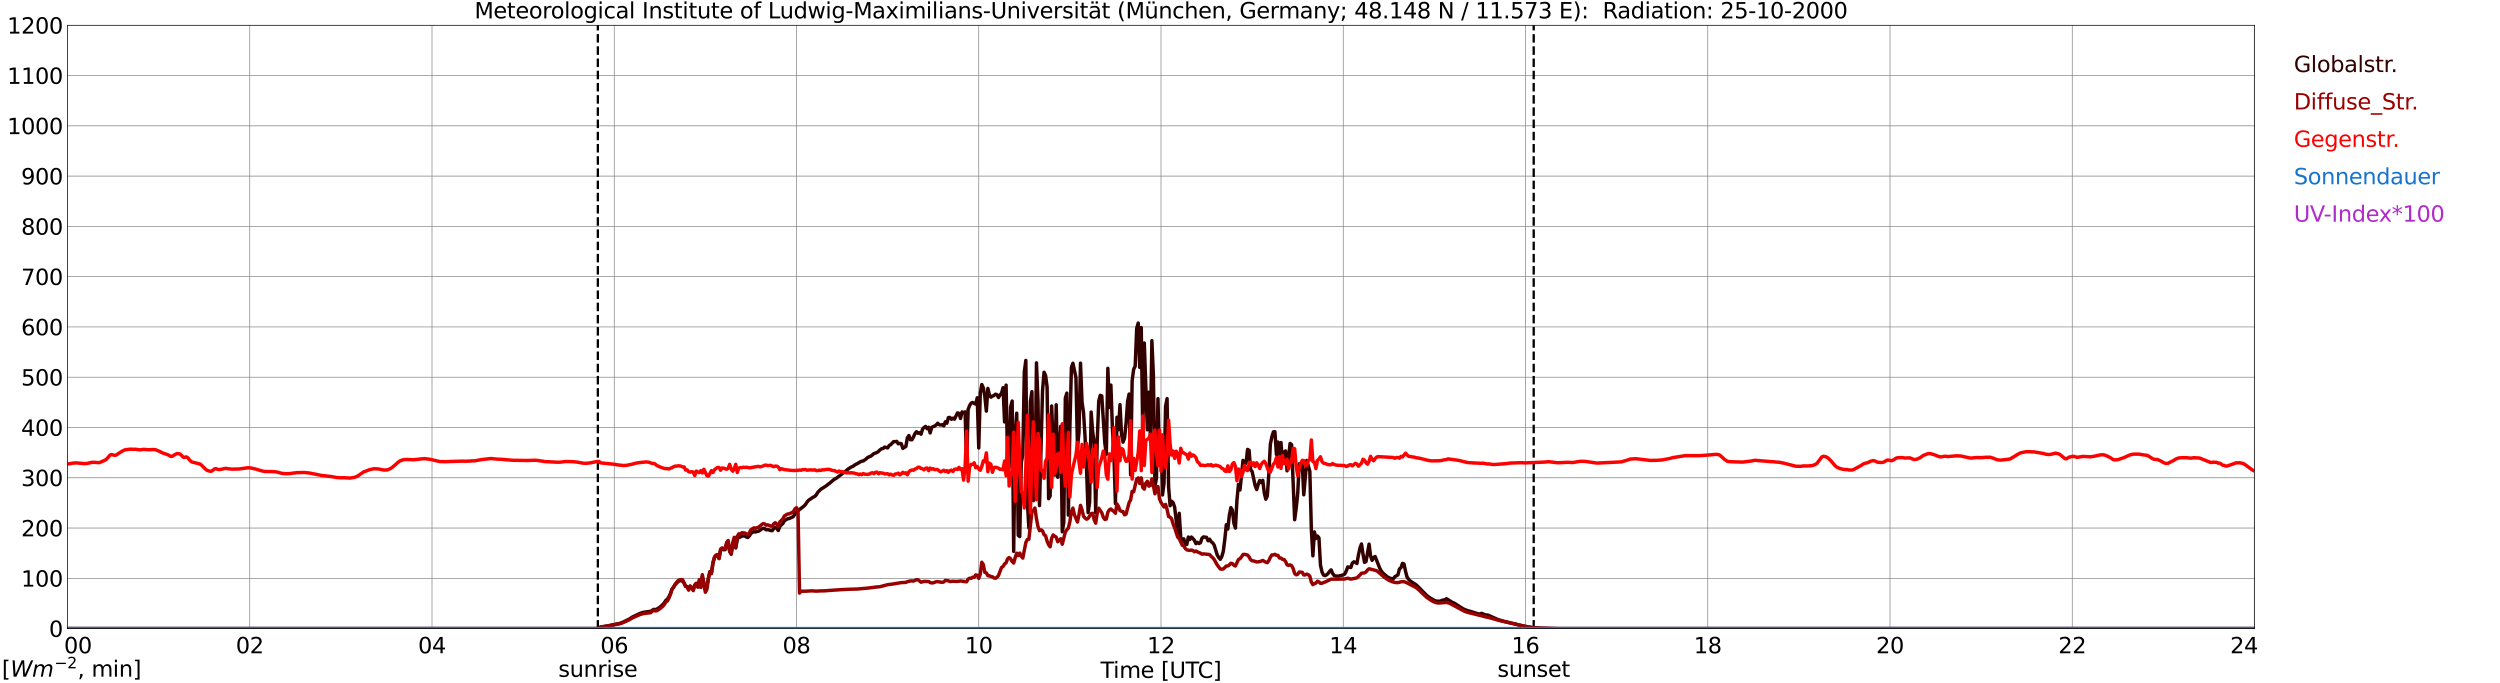 <?xml version="1.0" encoding="utf-8" standalone="no"?>
<!DOCTYPE svg PUBLIC "-//W3C//DTD SVG 1.1//EN"
  "http://www.w3.org/Graphics/SVG/1.1/DTD/svg11.dtd">
<svg xmlns:xlink="http://www.w3.org/1999/xlink" width="1085.4pt" height="296.64pt" viewBox="0 0 1085.4 296.64" xmlns="http://www.w3.org/2000/svg" version="1.1">
 <defs>
  <style type="text/css">*{stroke-linejoin: round; stroke-linecap: butt}</style>
 </defs>
 <g id="figure_1">
  <g id="patch_1">
   <path d="M 0 296.64 
L 1085.4 296.64 
L 1085.4 0 
L 0 0 
z
" style="fill: #ffffff"/>
  </g>
  <g id="axes_1">
   <g id="patch_2">
    <path d="M 29.306 272.909 
L 978.814 272.909 
L 978.814 10.976 
L 29.306 10.976 
z
" style="fill: #ffffff"/>
   </g>
   <g id="patch_3">
    <path d="M 978.814 272.909 
L 978.814 272.909 
L 978.814 10.976 
L 978.814 10.976 
z
" clip-path="url(#p08f608ceb5)" style="fill: #d3d3d3; opacity: 0.25; stroke: #d3d3d3; stroke-linejoin: miter"/>
   </g>
   <g id="matplotlib.axis_1">
    <g id="xtick_1">
     <g id="line2d_1">
      <path d="M 29.306 272.909 
L 29.306 10.976 
" clip-path="url(#p08f608ceb5)" style="fill: none; stroke: #808080; stroke-width: 0.3; stroke-linecap: square"/>
     </g>
     <g id="line2d_2"/>
     <g id="text_1">
      <!--    00 -->
      <g transform="translate(18.733 283.627) scale(0.095 -0.095)">
       <defs>
        <path id="DejaVuSans-20" transform="scale(0.016)"/>
        <path id="DejaVuSans-30" d="M 2034 4250 
Q 1547 4250 1301 3770 
Q 1056 3291 1056 2328 
Q 1056 1369 1301 889 
Q 1547 409 2034 409 
Q 2525 409 2770 889 
Q 3016 1369 3016 2328 
Q 3016 3291 2770 3770 
Q 2525 4250 2034 4250 
z
M 2034 4750 
Q 2819 4750 3233 4129 
Q 3647 3509 3647 2328 
Q 3647 1150 3233 529 
Q 2819 -91 2034 -91 
Q 1250 -91 836 529 
Q 422 1150 422 2328 
Q 422 3509 836 4129 
Q 1250 4750 2034 4750 
z
" transform="scale(0.016)"/>
       </defs>
       <use xlink:href="#DejaVuSans-20"/>
       <use xlink:href="#DejaVuSans-20" transform="translate(31.787 0)"/>
       <use xlink:href="#DejaVuSans-20" transform="translate(63.574 0)"/>
       <use xlink:href="#DejaVuSans-30" transform="translate(95.361 0)"/>
       <use xlink:href="#DejaVuSans-30" transform="translate(158.984 0)"/>
      </g>
     </g>
    </g>
    <g id="xtick_2">
     <g id="line2d_3">
      <path d="M 108.431 272.909 
L 108.431 10.976 
" clip-path="url(#p08f608ceb5)" style="fill: none; stroke: #808080; stroke-width: 0.3; stroke-linecap: square"/>
     </g>
     <g id="line2d_4"/>
     <g id="text_2">
      <!-- 02 -->
      <g transform="translate(102.387 283.627) scale(0.095 -0.095)">
       <defs>
        <path id="DejaVuSans-32" d="M 1228 531 
L 3431 531 
L 3431 0 
L 469 0 
L 469 531 
Q 828 903 1448 1529 
Q 2069 2156 2228 2338 
Q 2531 2678 2651 2914 
Q 2772 3150 2772 3378 
Q 2772 3750 2511 3984 
Q 2250 4219 1831 4219 
Q 1534 4219 1204 4116 
Q 875 4013 500 3803 
L 500 4441 
Q 881 4594 1212 4672 
Q 1544 4750 1819 4750 
Q 2544 4750 2975 4387 
Q 3406 4025 3406 3419 
Q 3406 3131 3298 2873 
Q 3191 2616 2906 2266 
Q 2828 2175 2409 1742 
Q 1991 1309 1228 531 
z
" transform="scale(0.016)"/>
       </defs>
       <use xlink:href="#DejaVuSans-30"/>
       <use xlink:href="#DejaVuSans-32" transform="translate(63.623 0)"/>
      </g>
     </g>
    </g>
    <g id="xtick_3">
     <g id="line2d_5">
      <path d="M 187.557 272.909 
L 187.557 10.976 
" clip-path="url(#p08f608ceb5)" style="fill: none; stroke: #808080; stroke-width: 0.3; stroke-linecap: square"/>
     </g>
     <g id="line2d_6"/>
     <g id="text_3">
      <!-- 04 -->
      <g transform="translate(181.513 283.627) scale(0.095 -0.095)">
       <defs>
        <path id="DejaVuSans-34" d="M 2419 4116 
L 825 1625 
L 2419 1625 
L 2419 4116 
z
M 2253 4666 
L 3047 4666 
L 3047 1625 
L 3713 1625 
L 3713 1100 
L 3047 1100 
L 3047 0 
L 2419 0 
L 2419 1100 
L 313 1100 
L 313 1709 
L 2253 4666 
z
" transform="scale(0.016)"/>
       </defs>
       <use xlink:href="#DejaVuSans-30"/>
       <use xlink:href="#DejaVuSans-34" transform="translate(63.623 0)"/>
      </g>
     </g>
    </g>
    <g id="xtick_4">
     <g id="line2d_7">
      <path d="M 266.683 272.909 
L 266.683 10.976 
" clip-path="url(#p08f608ceb5)" style="fill: none; stroke: #808080; stroke-width: 0.3; stroke-linecap: square"/>
     </g>
     <g id="line2d_8"/>
     <g id="text_4">
      <!-- 06 -->
      <g transform="translate(260.638 283.627) scale(0.095 -0.095)">
       <defs>
        <path id="DejaVuSans-36" d="M 2113 2584 
Q 1688 2584 1439 2293 
Q 1191 2003 1191 1497 
Q 1191 994 1439 701 
Q 1688 409 2113 409 
Q 2538 409 2786 701 
Q 3034 994 3034 1497 
Q 3034 2003 2786 2293 
Q 2538 2584 2113 2584 
z
M 3366 4563 
L 3366 3988 
Q 3128 4100 2886 4159 
Q 2644 4219 2406 4219 
Q 1781 4219 1451 3797 
Q 1122 3375 1075 2522 
Q 1259 2794 1537 2939 
Q 1816 3084 2150 3084 
Q 2853 3084 3261 2657 
Q 3669 2231 3669 1497 
Q 3669 778 3244 343 
Q 2819 -91 2113 -91 
Q 1303 -91 875 529 
Q 447 1150 447 2328 
Q 447 3434 972 4092 
Q 1497 4750 2381 4750 
Q 2619 4750 2861 4703 
Q 3103 4656 3366 4563 
z
" transform="scale(0.016)"/>
       </defs>
       <use xlink:href="#DejaVuSans-30"/>
       <use xlink:href="#DejaVuSans-36" transform="translate(63.623 0)"/>
      </g>
     </g>
    </g>
    <g id="xtick_5">
     <g id="line2d_9">
      <path d="M 345.808 272.909 
L 345.808 10.976 
" clip-path="url(#p08f608ceb5)" style="fill: none; stroke: #808080; stroke-width: 0.3; stroke-linecap: square"/>
     </g>
     <g id="line2d_10"/>
     <g id="text_5">
      <!-- 08 -->
      <g transform="translate(339.764 283.627) scale(0.095 -0.095)">
       <defs>
        <path id="DejaVuSans-38" d="M 2034 2216 
Q 1584 2216 1326 1975 
Q 1069 1734 1069 1313 
Q 1069 891 1326 650 
Q 1584 409 2034 409 
Q 2484 409 2743 651 
Q 3003 894 3003 1313 
Q 3003 1734 2745 1975 
Q 2488 2216 2034 2216 
z
M 1403 2484 
Q 997 2584 770 2862 
Q 544 3141 544 3541 
Q 544 4100 942 4425 
Q 1341 4750 2034 4750 
Q 2731 4750 3128 4425 
Q 3525 4100 3525 3541 
Q 3525 3141 3298 2862 
Q 3072 2584 2669 2484 
Q 3125 2378 3379 2068 
Q 3634 1759 3634 1313 
Q 3634 634 3220 271 
Q 2806 -91 2034 -91 
Q 1263 -91 848 271 
Q 434 634 434 1313 
Q 434 1759 690 2068 
Q 947 2378 1403 2484 
z
M 1172 3481 
Q 1172 3119 1398 2916 
Q 1625 2713 2034 2713 
Q 2441 2713 2670 2916 
Q 2900 3119 2900 3481 
Q 2900 3844 2670 4047 
Q 2441 4250 2034 4250 
Q 1625 4250 1398 4047 
Q 1172 3844 1172 3481 
z
" transform="scale(0.016)"/>
       </defs>
       <use xlink:href="#DejaVuSans-30"/>
       <use xlink:href="#DejaVuSans-38" transform="translate(63.623 0)"/>
      </g>
     </g>
    </g>
    <g id="xtick_6">
     <g id="line2d_11">
      <path d="M 424.934 272.909 
L 424.934 10.976 
" clip-path="url(#p08f608ceb5)" style="fill: none; stroke: #808080; stroke-width: 0.3; stroke-linecap: square"/>
     </g>
     <g id="line2d_12"/>
     <g id="text_6">
      <!-- 10 -->
      <g transform="translate(418.89 283.627) scale(0.095 -0.095)">
       <defs>
        <path id="DejaVuSans-31" d="M 794 531 
L 1825 531 
L 1825 4091 
L 703 3866 
L 703 4441 
L 1819 4666 
L 2450 4666 
L 2450 531 
L 3481 531 
L 3481 0 
L 794 0 
L 794 531 
z
" transform="scale(0.016)"/>
       </defs>
       <use xlink:href="#DejaVuSans-31"/>
       <use xlink:href="#DejaVuSans-30" transform="translate(63.623 0)"/>
      </g>
     </g>
    </g>
    <g id="xtick_7">
     <g id="line2d_13">
      <path d="M 504.06 272.909 
L 504.06 10.976 
" clip-path="url(#p08f608ceb5)" style="fill: none; stroke: #808080; stroke-width: 0.3; stroke-linecap: square"/>
     </g>
     <g id="line2d_14"/>
     <g id="text_7">
      <!-- 12 -->
      <g transform="translate(498.015 283.627) scale(0.095 -0.095)">
       <use xlink:href="#DejaVuSans-31"/>
       <use xlink:href="#DejaVuSans-32" transform="translate(63.623 0)"/>
      </g>
     </g>
    </g>
    <g id="xtick_8">
     <g id="line2d_15">
      <path d="M 583.185 272.909 
L 583.185 10.976 
" clip-path="url(#p08f608ceb5)" style="fill: none; stroke: #808080; stroke-width: 0.3; stroke-linecap: square"/>
     </g>
     <g id="line2d_16"/>
     <g id="text_8">
      <!-- 14 -->
      <g transform="translate(577.141 283.627) scale(0.095 -0.095)">
       <use xlink:href="#DejaVuSans-31"/>
       <use xlink:href="#DejaVuSans-34" transform="translate(63.623 0)"/>
      </g>
     </g>
    </g>
    <g id="xtick_9">
     <g id="line2d_17">
      <path d="M 662.311 272.909 
L 662.311 10.976 
" clip-path="url(#p08f608ceb5)" style="fill: none; stroke: #808080; stroke-width: 0.3; stroke-linecap: square"/>
     </g>
     <g id="line2d_18"/>
     <g id="text_9">
      <!-- 16 -->
      <g transform="translate(656.267 283.627) scale(0.095 -0.095)">
       <use xlink:href="#DejaVuSans-31"/>
       <use xlink:href="#DejaVuSans-36" transform="translate(63.623 0)"/>
      </g>
     </g>
    </g>
    <g id="xtick_10">
     <g id="line2d_19">
      <path d="M 741.437 272.909 
L 741.437 10.976 
" clip-path="url(#p08f608ceb5)" style="fill: none; stroke: #808080; stroke-width: 0.3; stroke-linecap: square"/>
     </g>
     <g id="line2d_20"/>
     <g id="text_10">
      <!-- 18 -->
      <g transform="translate(735.392 283.627) scale(0.095 -0.095)">
       <use xlink:href="#DejaVuSans-31"/>
       <use xlink:href="#DejaVuSans-38" transform="translate(63.623 0)"/>
      </g>
     </g>
    </g>
    <g id="xtick_11">
     <g id="line2d_21">
      <path d="M 820.562 272.909 
L 820.562 10.976 
" clip-path="url(#p08f608ceb5)" style="fill: none; stroke: #808080; stroke-width: 0.3; stroke-linecap: square"/>
     </g>
     <g id="line2d_22"/>
     <g id="text_11">
      <!-- 20 -->
      <g transform="translate(814.518 283.627) scale(0.095 -0.095)">
       <use xlink:href="#DejaVuSans-32"/>
       <use xlink:href="#DejaVuSans-30" transform="translate(63.623 0)"/>
      </g>
     </g>
    </g>
    <g id="xtick_12">
     <g id="line2d_23">
      <path d="M 899.688 272.909 
L 899.688 10.976 
" clip-path="url(#p08f608ceb5)" style="fill: none; stroke: #808080; stroke-width: 0.3; stroke-linecap: square"/>
     </g>
     <g id="line2d_24"/>
     <g id="text_12">
      <!-- 22 -->
      <g transform="translate(893.644 283.627) scale(0.095 -0.095)">
       <use xlink:href="#DejaVuSans-32"/>
       <use xlink:href="#DejaVuSans-32" transform="translate(63.623 0)"/>
      </g>
     </g>
    </g>
    <g id="xtick_13">
     <g id="line2d_25">
      <path d="M 978.814 272.909 
L 978.814 10.976 
" clip-path="url(#p08f608ceb5)" style="fill: none; stroke: #808080; stroke-width: 0.3; stroke-linecap: square"/>
     </g>
     <g id="line2d_26"/>
     <g id="text_13">
      <!-- 24    -->
      <g transform="translate(968.241 283.627) scale(0.095 -0.095)">
       <use xlink:href="#DejaVuSans-32"/>
       <use xlink:href="#DejaVuSans-34" transform="translate(63.623 0)"/>
       <use xlink:href="#DejaVuSans-20" transform="translate(127.246 0)"/>
       <use xlink:href="#DejaVuSans-20" transform="translate(159.033 0)"/>
       <use xlink:href="#DejaVuSans-20" transform="translate(190.82 0)"/>
      </g>
     </g>
    </g>
    <g id="text_14">
     <!-- Time [UTC] -->
     <g transform="translate(477.806 294.322) scale(0.095 -0.095)">
      <defs>
       <path id="DejaVuSans-54" d="M -19 4666 
L 3928 4666 
L 3928 4134 
L 2272 4134 
L 2272 0 
L 1638 0 
L 1638 4134 
L -19 4134 
L -19 4666 
z
" transform="scale(0.016)"/>
       <path id="DejaVuSans-69" d="M 603 3500 
L 1178 3500 
L 1178 0 
L 603 0 
L 603 3500 
z
M 603 4863 
L 1178 4863 
L 1178 4134 
L 603 4134 
L 603 4863 
z
" transform="scale(0.016)"/>
       <path id="DejaVuSans-6d" d="M 3328 2828 
Q 3544 3216 3844 3400 
Q 4144 3584 4550 3584 
Q 5097 3584 5394 3201 
Q 5691 2819 5691 2113 
L 5691 0 
L 5113 0 
L 5113 2094 
Q 5113 2597 4934 2840 
Q 4756 3084 4391 3084 
Q 3944 3084 3684 2787 
Q 3425 2491 3425 1978 
L 3425 0 
L 2847 0 
L 2847 2094 
Q 2847 2600 2669 2842 
Q 2491 3084 2119 3084 
Q 1678 3084 1418 2786 
Q 1159 2488 1159 1978 
L 1159 0 
L 581 0 
L 581 3500 
L 1159 3500 
L 1159 2956 
Q 1356 3278 1631 3431 
Q 1906 3584 2284 3584 
Q 2666 3584 2933 3390 
Q 3200 3197 3328 2828 
z
" transform="scale(0.016)"/>
       <path id="DejaVuSans-65" d="M 3597 1894 
L 3597 1613 
L 953 1613 
Q 991 1019 1311 708 
Q 1631 397 2203 397 
Q 2534 397 2845 478 
Q 3156 559 3463 722 
L 3463 178 
Q 3153 47 2828 -22 
Q 2503 -91 2169 -91 
Q 1331 -91 842 396 
Q 353 884 353 1716 
Q 353 2575 817 3079 
Q 1281 3584 2069 3584 
Q 2775 3584 3186 3129 
Q 3597 2675 3597 1894 
z
M 3022 2063 
Q 3016 2534 2758 2815 
Q 2500 3097 2075 3097 
Q 1594 3097 1305 2825 
Q 1016 2553 972 2059 
L 3022 2063 
z
" transform="scale(0.016)"/>
       <path id="DejaVuSans-5b" d="M 550 4863 
L 1875 4863 
L 1875 4416 
L 1125 4416 
L 1125 -397 
L 1875 -397 
L 1875 -844 
L 550 -844 
L 550 4863 
z
" transform="scale(0.016)"/>
       <path id="DejaVuSans-55" d="M 556 4666 
L 1191 4666 
L 1191 1831 
Q 1191 1081 1462 751 
Q 1734 422 2344 422 
Q 2950 422 3222 751 
Q 3494 1081 3494 1831 
L 3494 4666 
L 4128 4666 
L 4128 1753 
Q 4128 841 3676 375 
Q 3225 -91 2344 -91 
Q 1459 -91 1007 375 
Q 556 841 556 1753 
L 556 4666 
z
" transform="scale(0.016)"/>
       <path id="DejaVuSans-43" d="M 4122 4306 
L 4122 3641 
Q 3803 3938 3442 4084 
Q 3081 4231 2675 4231 
Q 1875 4231 1450 3742 
Q 1025 3253 1025 2328 
Q 1025 1406 1450 917 
Q 1875 428 2675 428 
Q 3081 428 3442 575 
Q 3803 722 4122 1019 
L 4122 359 
Q 3791 134 3420 21 
Q 3050 -91 2638 -91 
Q 1578 -91 968 557 
Q 359 1206 359 2328 
Q 359 3453 968 4101 
Q 1578 4750 2638 4750 
Q 3056 4750 3426 4639 
Q 3797 4528 4122 4306 
z
" transform="scale(0.016)"/>
       <path id="DejaVuSans-5d" d="M 1947 4863 
L 1947 -844 
L 622 -844 
L 622 -397 
L 1369 -397 
L 1369 4416 
L 622 4416 
L 622 4863 
L 1947 4863 
z
" transform="scale(0.016)"/>
      </defs>
      <use xlink:href="#DejaVuSans-54"/>
      <use xlink:href="#DejaVuSans-69" transform="translate(57.959 0)"/>
      <use xlink:href="#DejaVuSans-6d" transform="translate(85.742 0)"/>
      <use xlink:href="#DejaVuSans-65" transform="translate(183.154 0)"/>
      <use xlink:href="#DejaVuSans-20" transform="translate(244.678 0)"/>
      <use xlink:href="#DejaVuSans-5b" transform="translate(276.465 0)"/>
      <use xlink:href="#DejaVuSans-55" transform="translate(315.479 0)"/>
      <use xlink:href="#DejaVuSans-54" transform="translate(388.672 0)"/>
      <use xlink:href="#DejaVuSans-43" transform="translate(443.881 0)"/>
      <use xlink:href="#DejaVuSans-5d" transform="translate(513.705 0)"/>
     </g>
    </g>
   </g>
   <g id="matplotlib.axis_2">
    <g id="ytick_1">
     <g id="line2d_27">
      <path d="M 29.306 272.909 
L 978.814 272.909 
" clip-path="url(#p08f608ceb5)" style="fill: none; stroke: #808080; stroke-width: 0.3; stroke-linecap: square"/>
     </g>
     <g id="line2d_28"/>
     <g id="text_15">
      <!-- 0 -->
      <g transform="translate(21.261 276.518) scale(0.095 -0.095)">
       <use xlink:href="#DejaVuSans-30"/>
      </g>
     </g>
    </g>
    <g id="ytick_2">
     <g id="line2d_29">
      <path d="M 29.306 251.081 
L 978.814 251.081 
" clip-path="url(#p08f608ceb5)" style="fill: none; stroke: #808080; stroke-width: 0.3; stroke-linecap: square"/>
     </g>
     <g id="line2d_30"/>
     <g id="text_16">
      <!-- 100 -->
      <g transform="translate(9.173 254.69) scale(0.095 -0.095)">
       <use xlink:href="#DejaVuSans-31"/>
       <use xlink:href="#DejaVuSans-30" transform="translate(63.623 0)"/>
       <use xlink:href="#DejaVuSans-30" transform="translate(127.246 0)"/>
      </g>
     </g>
    </g>
    <g id="ytick_3">
     <g id="line2d_31">
      <path d="M 29.306 229.253 
L 978.814 229.253 
" clip-path="url(#p08f608ceb5)" style="fill: none; stroke: #808080; stroke-width: 0.3; stroke-linecap: square"/>
     </g>
     <g id="line2d_32"/>
     <g id="text_17">
      <!-- 200 -->
      <g transform="translate(9.173 232.863) scale(0.095 -0.095)">
       <use xlink:href="#DejaVuSans-32"/>
       <use xlink:href="#DejaVuSans-30" transform="translate(63.623 0)"/>
       <use xlink:href="#DejaVuSans-30" transform="translate(127.246 0)"/>
      </g>
     </g>
    </g>
    <g id="ytick_4">
     <g id="line2d_33">
      <path d="M 29.306 207.426 
L 978.814 207.426 
" clip-path="url(#p08f608ceb5)" style="fill: none; stroke: #808080; stroke-width: 0.3; stroke-linecap: square"/>
     </g>
     <g id="line2d_34"/>
     <g id="text_18">
      <!-- 300 -->
      <g transform="translate(9.173 211.035) scale(0.095 -0.095)">
       <defs>
        <path id="DejaVuSans-33" d="M 2597 2516 
Q 3050 2419 3304 2112 
Q 3559 1806 3559 1356 
Q 3559 666 3084 287 
Q 2609 -91 1734 -91 
Q 1441 -91 1130 -33 
Q 819 25 488 141 
L 488 750 
Q 750 597 1062 519 
Q 1375 441 1716 441 
Q 2309 441 2620 675 
Q 2931 909 2931 1356 
Q 2931 1769 2642 2001 
Q 2353 2234 1838 2234 
L 1294 2234 
L 1294 2753 
L 1863 2753 
Q 2328 2753 2575 2939 
Q 2822 3125 2822 3475 
Q 2822 3834 2567 4026 
Q 2313 4219 1838 4219 
Q 1578 4219 1281 4162 
Q 984 4106 628 3988 
L 628 4550 
Q 988 4650 1302 4700 
Q 1616 4750 1894 4750 
Q 2613 4750 3031 4423 
Q 3450 4097 3450 3541 
Q 3450 3153 3228 2886 
Q 3006 2619 2597 2516 
z
" transform="scale(0.016)"/>
       </defs>
       <use xlink:href="#DejaVuSans-33"/>
       <use xlink:href="#DejaVuSans-30" transform="translate(63.623 0)"/>
       <use xlink:href="#DejaVuSans-30" transform="translate(127.246 0)"/>
      </g>
     </g>
    </g>
    <g id="ytick_5">
     <g id="line2d_35">
      <path d="M 29.306 185.598 
L 978.814 185.598 
" clip-path="url(#p08f608ceb5)" style="fill: none; stroke: #808080; stroke-width: 0.3; stroke-linecap: square"/>
     </g>
     <g id="line2d_36"/>
     <g id="text_19">
      <!-- 400 -->
      <g transform="translate(9.173 189.207) scale(0.095 -0.095)">
       <use xlink:href="#DejaVuSans-34"/>
       <use xlink:href="#DejaVuSans-30" transform="translate(63.623 0)"/>
       <use xlink:href="#DejaVuSans-30" transform="translate(127.246 0)"/>
      </g>
     </g>
    </g>
    <g id="ytick_6">
     <g id="line2d_37">
      <path d="M 29.306 163.77 
L 978.814 163.77 
" clip-path="url(#p08f608ceb5)" style="fill: none; stroke: #808080; stroke-width: 0.3; stroke-linecap: square"/>
     </g>
     <g id="line2d_38"/>
     <g id="text_20">
      <!-- 500 -->
      <g transform="translate(9.173 167.379) scale(0.095 -0.095)">
       <defs>
        <path id="DejaVuSans-35" d="M 691 4666 
L 3169 4666 
L 3169 4134 
L 1269 4134 
L 1269 2991 
Q 1406 3038 1543 3061 
Q 1681 3084 1819 3084 
Q 2600 3084 3056 2656 
Q 3513 2228 3513 1497 
Q 3513 744 3044 326 
Q 2575 -91 1722 -91 
Q 1428 -91 1123 -41 
Q 819 9 494 109 
L 494 744 
Q 775 591 1075 516 
Q 1375 441 1709 441 
Q 2250 441 2565 725 
Q 2881 1009 2881 1497 
Q 2881 1984 2565 2268 
Q 2250 2553 1709 2553 
Q 1456 2553 1204 2497 
Q 953 2441 691 2322 
L 691 4666 
z
" transform="scale(0.016)"/>
       </defs>
       <use xlink:href="#DejaVuSans-35"/>
       <use xlink:href="#DejaVuSans-30" transform="translate(63.623 0)"/>
       <use xlink:href="#DejaVuSans-30" transform="translate(127.246 0)"/>
      </g>
     </g>
    </g>
    <g id="ytick_7">
     <g id="line2d_39">
      <path d="M 29.306 141.942 
L 978.814 141.942 
" clip-path="url(#p08f608ceb5)" style="fill: none; stroke: #808080; stroke-width: 0.3; stroke-linecap: square"/>
     </g>
     <g id="line2d_40"/>
     <g id="text_21">
      <!-- 600 -->
      <g transform="translate(9.173 145.551) scale(0.095 -0.095)">
       <use xlink:href="#DejaVuSans-36"/>
       <use xlink:href="#DejaVuSans-30" transform="translate(63.623 0)"/>
       <use xlink:href="#DejaVuSans-30" transform="translate(127.246 0)"/>
      </g>
     </g>
    </g>
    <g id="ytick_8">
     <g id="line2d_41">
      <path d="M 29.306 120.114 
L 978.814 120.114 
" clip-path="url(#p08f608ceb5)" style="fill: none; stroke: #808080; stroke-width: 0.3; stroke-linecap: square"/>
     </g>
     <g id="line2d_42"/>
     <g id="text_22">
      <!-- 700 -->
      <g transform="translate(9.173 123.724) scale(0.095 -0.095)">
       <defs>
        <path id="DejaVuSans-37" d="M 525 4666 
L 3525 4666 
L 3525 4397 
L 1831 0 
L 1172 0 
L 2766 4134 
L 525 4134 
L 525 4666 
z
" transform="scale(0.016)"/>
       </defs>
       <use xlink:href="#DejaVuSans-37"/>
       <use xlink:href="#DejaVuSans-30" transform="translate(63.623 0)"/>
       <use xlink:href="#DejaVuSans-30" transform="translate(127.246 0)"/>
      </g>
     </g>
    </g>
    <g id="ytick_9">
     <g id="line2d_43">
      <path d="M 29.306 98.287 
L 978.814 98.287 
" clip-path="url(#p08f608ceb5)" style="fill: none; stroke: #808080; stroke-width: 0.3; stroke-linecap: square"/>
     </g>
     <g id="line2d_44"/>
     <g id="text_23">
      <!-- 800 -->
      <g transform="translate(9.173 101.896) scale(0.095 -0.095)">
       <use xlink:href="#DejaVuSans-38"/>
       <use xlink:href="#DejaVuSans-30" transform="translate(63.623 0)"/>
       <use xlink:href="#DejaVuSans-30" transform="translate(127.246 0)"/>
      </g>
     </g>
    </g>
    <g id="ytick_10">
     <g id="line2d_45">
      <path d="M 29.306 76.459 
L 978.814 76.459 
" clip-path="url(#p08f608ceb5)" style="fill: none; stroke: #808080; stroke-width: 0.3; stroke-linecap: square"/>
     </g>
     <g id="line2d_46"/>
     <g id="text_24">
      <!-- 900 -->
      <g transform="translate(9.173 80.068) scale(0.095 -0.095)">
       <defs>
        <path id="DejaVuSans-39" d="M 703 97 
L 703 672 
Q 941 559 1184 500 
Q 1428 441 1663 441 
Q 2288 441 2617 861 
Q 2947 1281 2994 2138 
Q 2813 1869 2534 1725 
Q 2256 1581 1919 1581 
Q 1219 1581 811 2004 
Q 403 2428 403 3163 
Q 403 3881 828 4315 
Q 1253 4750 1959 4750 
Q 2769 4750 3195 4129 
Q 3622 3509 3622 2328 
Q 3622 1225 3098 567 
Q 2575 -91 1691 -91 
Q 1453 -91 1209 -44 
Q 966 3 703 97 
z
M 1959 2075 
Q 2384 2075 2632 2365 
Q 2881 2656 2881 3163 
Q 2881 3666 2632 3958 
Q 2384 4250 1959 4250 
Q 1534 4250 1286 3958 
Q 1038 3666 1038 3163 
Q 1038 2656 1286 2365 
Q 1534 2075 1959 2075 
z
" transform="scale(0.016)"/>
       </defs>
       <use xlink:href="#DejaVuSans-39"/>
       <use xlink:href="#DejaVuSans-30" transform="translate(63.623 0)"/>
       <use xlink:href="#DejaVuSans-30" transform="translate(127.246 0)"/>
      </g>
     </g>
    </g>
    <g id="ytick_11">
     <g id="line2d_47">
      <path d="M 29.306 54.631 
L 978.814 54.631 
" clip-path="url(#p08f608ceb5)" style="fill: none; stroke: #808080; stroke-width: 0.3; stroke-linecap: square"/>
     </g>
     <g id="line2d_48"/>
     <g id="text_25">
      <!-- 1000 -->
      <g transform="translate(3.128 58.24) scale(0.095 -0.095)">
       <use xlink:href="#DejaVuSans-31"/>
       <use xlink:href="#DejaVuSans-30" transform="translate(63.623 0)"/>
       <use xlink:href="#DejaVuSans-30" transform="translate(127.246 0)"/>
       <use xlink:href="#DejaVuSans-30" transform="translate(190.869 0)"/>
      </g>
     </g>
    </g>
    <g id="ytick_12">
     <g id="line2d_49">
      <path d="M 29.306 32.803 
L 978.814 32.803 
" clip-path="url(#p08f608ceb5)" style="fill: none; stroke: #808080; stroke-width: 0.3; stroke-linecap: square"/>
     </g>
     <g id="line2d_50"/>
     <g id="text_26">
      <!-- 1100 -->
      <g transform="translate(3.128 36.413) scale(0.095 -0.095)">
       <use xlink:href="#DejaVuSans-31"/>
       <use xlink:href="#DejaVuSans-31" transform="translate(63.623 0)"/>
       <use xlink:href="#DejaVuSans-30" transform="translate(127.246 0)"/>
       <use xlink:href="#DejaVuSans-30" transform="translate(190.869 0)"/>
      </g>
     </g>
    </g>
    <g id="ytick_13">
     <g id="line2d_51">
      <path d="M 29.306 10.976 
L 978.814 10.976 
" clip-path="url(#p08f608ceb5)" style="fill: none; stroke: #808080; stroke-width: 0.3; stroke-linecap: square"/>
     </g>
     <g id="line2d_52"/>
     <g id="text_27">
      <!-- 1200 -->
      <g transform="translate(3.128 14.585) scale(0.095 -0.095)">
       <use xlink:href="#DejaVuSans-31"/>
       <use xlink:href="#DejaVuSans-32" transform="translate(63.623 0)"/>
       <use xlink:href="#DejaVuSans-30" transform="translate(127.246 0)"/>
       <use xlink:href="#DejaVuSans-30" transform="translate(190.869 0)"/>
      </g>
     </g>
    </g>
   </g>
   <g id="line2d_53">
    <path d="M 259.561 272.909 
L 259.561 10.976 
" clip-path="url(#p08f608ceb5)" style="fill: none; stroke-dasharray: 3.7,1.6; stroke-dashoffset: 0; stroke: #000000"/>
   </g>
   <g id="line2d_54">
    <path d="M 665.872 272.909 
L 665.872 10.976 
" clip-path="url(#p08f608ceb5)" style="fill: none; stroke-dasharray: 3.7,1.6; stroke-dashoffset: 0; stroke: #000000"/>
   </g>
   <g id="line2d_55">
    <path d="M 29.306 272.909 
L 260.089 272.909 
L 260.748 272.204 
L 264.045 271.684 
L 269.32 270.593 
L 270.639 270.036 
L 273.277 268.731 
L 274.595 267.869 
L 277.892 266.304 
L 279.211 265.882 
L 281.189 265.568 
L 282.508 265.413 
L 283.827 264.564 
L 284.486 264.662 
L 285.145 264.496 
L 286.464 263.63 
L 287.783 262.453 
L 288.442 261.663 
L 289.102 260.648 
L 289.761 260.144 
L 290.42 259.039 
L 291.08 257.699 
L 291.739 255.846 
L 292.399 254.988 
L 293.058 253.947 
L 294.377 252.495 
L 295.036 252.162 
L 295.696 252.103 
L 296.355 252.225 
L 297.014 253.196 
L 297.674 254.484 
L 298.333 254.663 
L 298.992 255.791 
L 299.652 254.521 
L 300.311 255.134 
L 300.971 256.023 
L 301.63 254.224 
L 302.289 253.373 
L 302.949 254.811 
L 303.608 252.393 
L 304.267 254.977 
L 304.927 250.396 
L 305.586 253.03 
L 306.246 256.211 
L 306.905 254.894 
L 307.564 250.904 
L 308.224 248.163 
L 308.883 248.7 
L 309.543 244.478 
L 310.202 242.153 
L 310.861 241.291 
L 311.521 240.911 
L 312.18 242.525 
L 312.839 238.945 
L 313.499 238.382 
L 314.158 238.685 
L 314.818 238.635 
L 315.477 236.325 
L 316.136 235.682 
L 316.796 239.477 
L 317.455 240.636 
L 318.114 236.609 
L 318.774 234.608 
L 319.433 237.893 
L 320.093 234.263 
L 320.752 233.112 
L 321.411 233.191 
L 322.071 232.676 
L 323.39 232.73 
L 324.049 233.147 
L 324.708 233.329 
L 325.368 232.65 
L 326.027 231.508 
L 327.346 230.786 
L 328.005 230.993 
L 328.665 230.733 
L 329.324 230.637 
L 330.643 229.718 
L 331.302 229.393 
L 331.961 229.482 
L 332.621 230.041 
L 333.28 229.912 
L 334.599 230.318 
L 335.258 230.391 
L 335.918 229.461 
L 336.577 228.978 
L 337.236 229.406 
L 337.896 230.336 
L 338.555 228.592 
L 339.215 227.834 
L 339.874 227.313 
L 340.533 226.106 
L 341.852 225.276 
L 342.512 225.152 
L 343.83 224.604 
L 344.49 224.194 
L 345.149 223.091 
L 345.808 222.561 
L 346.468 221.727 
L 349.105 219.669 
L 349.765 218.964 
L 350.424 217.912 
L 351.083 217.178 
L 353.062 215.84 
L 353.721 215.539 
L 354.38 214.882 
L 355.04 213.76 
L 356.359 212.402 
L 358.337 211.184 
L 360.315 209.68 
L 361.634 208.55 
L 362.293 208.037 
L 362.952 207.733 
L 366.249 205.234 
L 366.909 204.776 
L 368.227 203.638 
L 369.546 202.77 
L 370.206 202.525 
L 371.524 201.6 
L 372.184 201.316 
L 373.502 200.513 
L 374.162 200.218 
L 374.821 200.126 
L 376.14 199.166 
L 376.799 198.566 
L 378.118 198.026 
L 379.437 196.911 
L 380.756 196.464 
L 381.415 195.959 
L 382.074 195.311 
L 382.734 194.831 
L 383.393 194.728 
L 384.053 194.104 
L 385.371 194.458 
L 386.031 193.44 
L 386.69 193.052 
L 388.009 191.716 
L 388.668 191.76 
L 389.328 191.633 
L 389.987 192.668 
L 390.646 192.504 
L 391.306 192.65 
L 391.965 194.658 
L 393.284 193.833 
L 393.943 190.09 
L 394.603 189.092 
L 395.262 190.917 
L 395.921 190.93 
L 396.581 189.743 
L 397.24 188.267 
L 397.899 187.436 
L 398.559 188.106 
L 399.218 187.85 
L 399.878 188.512 
L 400.537 186.305 
L 401.196 185.567 
L 401.856 185.133 
L 402.515 186.124 
L 403.175 185.506 
L 403.834 187.962 
L 404.493 185.556 
L 405.153 185.203 
L 405.812 184.976 
L 406.471 184.467 
L 407.131 183.751 
L 407.79 184.417 
L 408.45 184.513 
L 409.109 184.371 
L 409.768 184.867 
L 410.428 183.118 
L 411.087 183.745 
L 411.746 181.293 
L 412.406 181.232 
L 413.065 182.038 
L 413.725 181.564 
L 414.384 181.992 
L 415.703 179.281 
L 416.362 179.473 
L 417.022 181.691 
L 417.681 178.844 
L 418.34 179.224 
L 419 178.812 
L 419.659 201.818 
L 420.318 177.77 
L 420.978 176.063 
L 421.637 175.003 
L 422.297 174.738 
L 422.956 175.166 
L 423.615 175.454 
L 424.275 172.695 
L 424.934 194.495 
L 425.593 170.681 
L 426.253 166.952 
L 426.912 168.387 
L 427.572 172.054 
L 428.231 178.482 
L 428.89 168.646 
L 429.55 171.429 
L 430.209 172.436 
L 430.869 172.001 
L 431.528 171.722 
L 432.187 171.146 
L 432.847 171.368 
L 433.506 172.593 
L 434.165 171.508 
L 434.825 170.716 
L 435.484 168.317 
L 436.144 183.184 
L 436.803 167.201 
L 437.462 200.727 
L 438.122 202.918 
L 438.781 176.727 
L 439.44 174.121 
L 440.1 239.384 
L 440.759 188.59 
L 441.419 179.396 
L 442.078 232.423 
L 442.737 232.966 
L 443.397 200.879 
L 444.056 197.411 
L 444.716 161.389 
L 445.375 156.49 
L 446.034 217.949 
L 446.694 229.231 
L 447.353 174.346 
L 448.012 170.069 
L 448.672 217.362 
L 449.331 213.07 
L 449.991 157.534 
L 450.65 174.018 
L 451.309 219.501 
L 452.628 169.631 
L 453.287 161.62 
L 453.947 163.037 
L 454.606 167.93 
L 455.266 216.508 
L 455.925 215.373 
L 456.584 176.277 
L 457.244 193.05 
L 457.903 206.271 
L 458.563 175.749 
L 459.222 207.203 
L 459.881 194.899 
L 460.541 185.098 
L 461.2 230.886 
L 461.859 226.662 
L 462.519 172.861 
L 463.178 170.668 
L 463.838 223.652 
L 464.497 185.748 
L 465.156 159.579 
L 465.816 157.706 
L 467.134 163.91 
L 467.794 194.298 
L 468.453 187.737 
L 469.113 157.682 
L 469.772 174.518 
L 470.431 179.18 
L 471.091 189.704 
L 471.75 204.003 
L 472.409 222.561 
L 473.069 218.073 
L 473.728 178.908 
L 474.388 187.484 
L 475.047 192 
L 475.706 222.598 
L 476.366 191.642 
L 477.025 174.247 
L 477.685 171.635 
L 478.344 171.912 
L 479.663 192.314 
L 480.322 197.228 
L 480.981 159.922 
L 481.641 176.902 
L 482.3 167.195 
L 482.96 185.833 
L 483.619 197.708 
L 484.278 218.682 
L 484.938 181.149 
L 485.597 186.547 
L 486.256 175.697 
L 486.916 188.603 
L 487.575 191.969 
L 488.235 190.23 
L 488.894 183.764 
L 489.553 174.33 
L 490.213 171.087 
L 490.872 206.19 
L 491.532 165.259 
L 492.191 160.326 
L 492.85 158.979 
L 493.51 142.549 
L 494.169 140.259 
L 494.828 159.516 
L 495.488 142.23 
L 496.147 188.632 
L 496.807 148.929 
L 498.125 186.597 
L 498.785 170.264 
L 499.444 189.542 
L 500.103 147.912 
L 500.763 163.248 
L 501.422 211.263 
L 502.082 207.524 
L 502.741 173.082 
L 503.4 200.757 
L 504.06 189.811 
L 504.719 214.882 
L 505.379 209.674 
L 506.038 176.426 
L 506.697 173.06 
L 507.357 211.433 
L 508.016 219.564 
L 508.675 217.628 
L 509.335 218.259 
L 509.994 220.267 
L 511.313 231.633 
L 511.972 222.864 
L 512.632 233.289 
L 513.291 234.826 
L 513.95 233.946 
L 514.61 236.422 
L 515.269 236.378 
L 515.929 233.156 
L 516.588 234.219 
L 517.247 233.156 
L 517.907 233.785 
L 518.566 234.601 
L 519.226 236.016 
L 519.885 235.472 
L 520.544 235.976 
L 521.204 235.583 
L 521.863 233.636 
L 522.522 233.106 
L 523.841 233.298 
L 524.501 234.765 
L 525.16 234.101 
L 525.819 235.171 
L 526.479 235.664 
L 527.138 236.644 
L 528.457 240.918 
L 529.116 242.012 
L 529.776 242.821 
L 530.435 241.704 
L 531.094 239.425 
L 531.754 234.252 
L 532.413 227.806 
L 533.073 229.688 
L 533.732 223.709 
L 534.391 220.413 
L 535.051 221.485 
L 535.71 227.18 
L 536.369 229.273 
L 537.029 217.244 
L 537.688 210.322 
L 538.348 212.727 
L 539.666 199.899 
L 540.326 201.844 
L 540.985 200.98 
L 541.644 195.119 
L 542.304 195.514 
L 542.963 203.907 
L 543.623 204.688 
L 544.941 210.861 
L 545.601 212.544 
L 546.26 210.35 
L 546.919 208.613 
L 547.579 209.53 
L 548.238 208.563 
L 548.898 213.961 
L 549.557 216.724 
L 550.216 215.321 
L 550.876 205.743 
L 551.535 192.869 
L 552.195 189.599 
L 552.854 187.51 
L 553.513 187.429 
L 554.173 197.306 
L 554.832 191.926 
L 555.491 202.482 
L 556.151 192.137 
L 556.81 200.801 
L 557.47 196.317 
L 558.129 195.783 
L 558.788 204.407 
L 560.107 192.537 
L 560.766 193.08 
L 562.085 225.632 
L 562.745 220.727 
L 563.404 214.448 
L 564.063 201.366 
L 564.723 203.748 
L 565.382 201.237 
L 566.042 214.821 
L 567.36 199.891 
L 568.679 204.647 
L 569.338 230 
L 569.998 241.313 
L 570.657 230.941 
L 571.317 233.802 
L 571.976 232.713 
L 572.635 233.497 
L 573.295 245.343 
L 573.954 248.309 
L 574.613 249.651 
L 575.273 249.887 
L 575.932 249.592 
L 576.592 248.981 
L 577.251 248.073 
L 577.91 247.423 
L 578.57 248.931 
L 579.229 249.874 
L 579.889 250.101 
L 581.207 250.097 
L 582.526 249.765 
L 583.185 249.586 
L 583.845 249.23 
L 584.504 247.831 
L 585.164 246.133 
L 586.482 246.377 
L 587.142 244.454 
L 587.801 243.926 
L 588.46 244.142 
L 589.12 244.653 
L 589.779 240.975 
L 590.439 237.969 
L 591.098 236.175 
L 591.757 240.556 
L 592.417 244.157 
L 593.076 243.769 
L 594.395 236.247 
L 595.054 241.462 
L 595.714 243.278 
L 596.373 242.003 
L 597.032 241.623 
L 599.011 246.659 
L 599.67 247.859 
L 600.329 248.717 
L 602.307 250.428 
L 603.626 251.105 
L 604.945 251.299 
L 605.604 250.378 
L 606.923 249.588 
L 607.582 247.025 
L 608.242 246.484 
L 608.901 244.594 
L 609.561 244.867 
L 610.22 248.008 
L 610.879 250.5 
L 611.539 251.494 
L 612.198 252.186 
L 613.517 253.07 
L 614.836 253.925 
L 616.154 255.191 
L 619.451 258.555 
L 620.77 259.524 
L 622.748 260.685 
L 623.408 260.921 
L 624.726 261.05 
L 625.386 260.949 
L 626.045 260.655 
L 627.364 260.353 
L 628.023 259.952 
L 630.661 261.604 
L 631.32 261.829 
L 635.276 264.352 
L 637.255 265.147 
L 638.573 265.487 
L 640.552 266.133 
L 641.87 266.518 
L 642.53 266.57 
L 643.189 266.291 
L 645.167 267.05 
L 645.827 266.989 
L 650.442 269.019 
L 653.08 269.763 
L 660.992 271.71 
L 664.289 272.357 
L 667.586 272.691 
L 675.499 272.909 
L 978.154 272.909 
L 978.154 272.909 
" clip-path="url(#p08f608ceb5)" style="fill: none; stroke: #330000; stroke-width: 1.5; stroke-linecap: square"/>
   </g>
   <g id="line2d_56">
    <path d="M 29.306 272.909 
L 260.089 272.909 
L 260.748 272.252 
L 263.386 271.885 
L 269.32 270.739 
L 270.639 270.235 
L 273.277 269.037 
L 274.595 268.257 
L 277.892 266.808 
L 279.211 266.433 
L 281.189 266.147 
L 282.508 266.016 
L 283.167 265.38 
L 283.827 264.968 
L 284.486 265.256 
L 285.145 265.151 
L 286.464 264.324 
L 287.783 263.198 
L 288.442 262.414 
L 289.102 261.316 
L 289.761 260.921 
L 290.42 259.648 
L 291.08 258.051 
L 291.739 255.861 
L 292.399 254.938 
L 293.058 253.744 
L 294.377 252.098 
L 295.036 251.732 
L 295.696 251.64 
L 296.355 251.721 
L 297.674 254.663 
L 298.333 254.814 
L 298.992 256.217 
L 299.652 254.423 
L 300.311 255.154 
L 300.971 256.424 
L 301.63 253.938 
L 302.289 253.242 
L 302.949 254.853 
L 303.608 251.666 
L 304.267 255.041 
L 304.927 249.514 
L 306.246 257.123 
L 306.905 255.905 
L 307.564 251.186 
L 308.224 248.307 
L 308.883 249.062 
L 309.543 244.194 
L 310.202 241.785 
L 310.861 240.984 
L 311.521 240.774 
L 312.18 242.435 
L 312.839 238.39 
L 313.499 237.873 
L 314.158 238.264 
L 314.818 238.155 
L 315.477 235.472 
L 316.136 234.675 
L 316.796 239.2 
L 317.455 240.307 
L 318.114 235.583 
L 318.774 233.285 
L 319.433 237.406 
L 320.093 232.85 
L 320.752 231.77 
L 321.411 231.851 
L 322.071 231.294 
L 323.39 231.403 
L 324.049 231.932 
L 324.708 232.097 
L 325.368 231.281 
L 326.027 230.002 
L 327.346 229.159 
L 328.005 229.389 
L 328.665 229.076 
L 329.324 228.932 
L 330.643 227.802 
L 331.302 227.356 
L 331.961 227.439 
L 332.621 228.02 
L 333.28 227.858 
L 334.599 228.393 
L 335.258 228.465 
L 335.918 227.444 
L 336.577 226.955 
L 337.236 227.527 
L 337.896 228.607 
L 338.555 226.595 
L 339.874 225.322 
L 340.533 224.034 
L 341.852 223.214 
L 342.512 223.104 
L 343.83 222.557 
L 344.49 222.103 
L 345.149 220.93 
L 345.808 220.42 
L 346.468 221.592 
L 347.127 257.501 
L 347.787 256.671 
L 349.765 256.675 
L 352.402 256.523 
L 354.38 256.643 
L 356.359 256.538 
L 357.677 256.534 
L 360.974 256.285 
L 365.59 255.977 
L 368.887 255.822 
L 372.184 255.737 
L 376.799 255.324 
L 380.756 254.827 
L 382.074 254.72 
L 385.371 253.851 
L 388.009 253.5 
L 391.306 252.945 
L 393.284 252.862 
L 393.943 252.53 
L 395.262 252.236 
L 395.921 252.207 
L 396.581 252.292 
L 397.899 251.692 
L 398.559 251.699 
L 399.878 252.771 
L 401.196 252.404 
L 403.175 252.471 
L 403.834 252.908 
L 404.493 253.1 
L 405.153 253.035 
L 406.471 252.543 
L 407.131 252.541 
L 409.109 252.832 
L 409.768 252.655 
L 410.428 251.976 
L 411.746 252.133 
L 412.406 252.493 
L 413.725 252.349 
L 415.043 252.445 
L 416.362 252.351 
L 417.022 252.236 
L 419.659 252.607 
L 420.318 251.411 
L 420.978 251.024 
L 421.637 251.074 
L 422.297 250.601 
L 422.956 250.644 
L 423.615 249.605 
L 424.275 249.743 
L 424.934 251.105 
L 425.593 249.254 
L 426.253 244.101 
L 426.912 245.124 
L 427.572 248.499 
L 428.231 248.706 
L 428.89 249.944 
L 429.55 249.979 
L 430.209 250.313 
L 430.869 250.415 
L 431.528 250.924 
L 432.187 251.057 
L 432.847 250.653 
L 433.506 249.826 
L 434.825 246.386 
L 435.484 245.914 
L 436.144 244.858 
L 436.803 244.332 
L 437.462 242.623 
L 438.122 242.077 
L 438.781 242.677 
L 439.44 243.799 
L 440.1 244.437 
L 440.759 242.077 
L 441.419 240.187 
L 442.078 241.197 
L 442.737 240.13 
L 443.397 241.52 
L 444.056 242.291 
L 445.375 235.535 
L 446.034 234.23 
L 446.694 234.123 
L 448.012 222.347 
L 448.672 221.566 
L 449.331 220.572 
L 449.991 225.195 
L 450.65 228.662 
L 451.309 230.395 
L 451.969 230.015 
L 452.628 230.476 
L 453.287 232.132 
L 453.947 232.623 
L 454.606 234.935 
L 455.266 236.509 
L 455.925 237.393 
L 456.584 233.669 
L 457.244 232.246 
L 457.903 232.807 
L 458.563 233.217 
L 459.222 235.19 
L 460.541 233.914 
L 461.2 236.28 
L 462.519 230.975 
L 463.178 229.985 
L 463.838 229.284 
L 464.497 226.47 
L 465.156 222.22 
L 465.816 220.59 
L 466.475 223.515 
L 467.794 226.636 
L 468.453 223.475 
L 469.113 219.416 
L 469.772 221.387 
L 470.431 224.13 
L 471.091 224.91 
L 471.75 225.407 
L 472.409 225.073 
L 473.728 223 
L 474.388 222.853 
L 475.047 225.667 
L 475.706 227.14 
L 476.366 222.84 
L 477.025 220.66 
L 478.344 222.613 
L 479.003 224.545 
L 479.663 225.519 
L 480.322 225.361 
L 480.981 222.417 
L 481.641 221.339 
L 482.3 220.987 
L 482.96 221.6 
L 483.619 222.048 
L 484.278 222.816 
L 484.938 218.783 
L 485.597 219.867 
L 486.256 221.705 
L 486.916 221.993 
L 487.575 222.107 
L 488.235 223.515 
L 488.894 223.216 
L 490.213 218.211 
L 490.872 217.004 
L 491.532 213.332 
L 492.191 213.494 
L 493.51 208.037 
L 494.169 207.489 
L 494.828 209.914 
L 495.488 207.46 
L 496.147 211.66 
L 496.807 212.363 
L 497.466 209.768 
L 498.125 208.967 
L 498.785 211.062 
L 499.444 210.776 
L 500.103 207.901 
L 500.763 210.835 
L 501.422 214.395 
L 502.082 212.345 
L 502.741 211.263 
L 503.4 216.541 
L 504.06 218.134 
L 505.379 220.123 
L 506.038 218.996 
L 506.697 221.166 
L 507.357 224.257 
L 508.016 224.519 
L 508.675 225.265 
L 509.335 227.538 
L 509.994 229.175 
L 511.313 233.211 
L 511.972 233.876 
L 513.291 236.716 
L 513.95 237.028 
L 514.61 238.142 
L 515.269 238.727 
L 516.588 239.002 
L 517.247 238.79 
L 517.907 239.028 
L 518.566 239.554 
L 519.226 239.22 
L 520.544 239.929 
L 521.204 240.148 
L 521.863 240.606 
L 522.522 240.473 
L 523.841 240.612 
L 525.16 240.754 
L 525.819 241.536 
L 526.479 242.108 
L 527.138 242.902 
L 528.457 245.264 
L 529.776 246.98 
L 530.435 247.115 
L 531.094 247.034 
L 532.413 245.753 
L 533.073 245.707 
L 533.732 245.262 
L 534.391 244.546 
L 535.051 244.679 
L 535.71 245.415 
L 536.369 245.731 
L 537.688 242.909 
L 538.348 242.579 
L 539.007 241.789 
L 539.666 240.737 
L 540.326 240.665 
L 541.644 240.986 
L 542.304 241.796 
L 542.963 242.992 
L 543.623 243.478 
L 544.282 243.54 
L 545.601 243.974 
L 546.919 243.856 
L 548.238 243.317 
L 549.557 244.09 
L 550.216 244.293 
L 550.876 243.393 
L 551.535 241.926 
L 552.195 240.922 
L 552.854 240.951 
L 553.513 240.65 
L 554.173 241.106 
L 554.832 241.121 
L 555.491 242.252 
L 556.151 242.284 
L 556.81 242.876 
L 557.47 242.911 
L 558.129 243.758 
L 558.788 245.205 
L 559.448 245.469 
L 560.107 245.246 
L 560.766 245.587 
L 561.426 246.809 
L 562.085 248.994 
L 562.745 249.549 
L 563.404 249.337 
L 564.063 248.335 
L 565.382 248.473 
L 566.042 249.599 
L 566.701 249.619 
L 567.36 249.241 
L 568.02 249.531 
L 568.679 250.173 
L 569.338 252.729 
L 569.998 253.84 
L 570.657 253.362 
L 571.317 253.166 
L 571.976 252.319 
L 572.635 252.624 
L 573.295 253.279 
L 573.954 253.196 
L 575.273 252.692 
L 577.91 251.446 
L 580.548 251.452 
L 583.845 251.371 
L 585.164 251.029 
L 586.482 251.43 
L 589.12 250.898 
L 590.439 249.632 
L 591.098 248.874 
L 592.417 248.726 
L 593.076 248.281 
L 593.736 247.464 
L 594.395 246.934 
L 597.692 247.776 
L 599.011 248.85 
L 600.989 250.618 
L 602.967 251.913 
L 604.286 252.493 
L 605.604 252.886 
L 606.923 252.969 
L 608.242 252.592 
L 609.561 252.511 
L 610.879 253.059 
L 614.836 255.115 
L 616.154 256.243 
L 619.451 259.376 
L 621.429 260.709 
L 622.748 261.39 
L 624.067 261.759 
L 625.386 261.764 
L 628.023 261.545 
L 629.342 261.923 
L 635.936 265.439 
L 637.255 265.869 
L 645.167 267.853 
L 647.145 268.316 
L 651.102 269.44 
L 662.97 272.106 
L 666.267 272.549 
L 669.564 272.749 
L 676.817 272.909 
L 978.154 272.909 
L 978.154 272.909 
" clip-path="url(#p08f608ceb5)" style="fill: none; stroke: #990000; stroke-width: 1.5; stroke-linecap: square"/>
   </g>
   <g id="line2d_57">
    <path d="M 29.306 201.484 
L 31.943 201.023 
L 33.262 200.98 
L 36.559 201.279 
L 37.878 201.205 
L 39.856 200.722 
L 41.175 200.742 
L 43.153 200.875 
L 45.79 199.692 
L 46.45 199.124 
L 47.768 197.577 
L 48.428 197.319 
L 49.747 197.695 
L 50.406 197.583 
L 52.384 196.272 
L 53.703 195.532 
L 54.362 195.281 
L 56.34 195.019 
L 58.978 195.062 
L 60.956 195.324 
L 62.275 195.086 
L 63.594 195.178 
L 64.912 195.281 
L 66.231 195.165 
L 67.55 195.25 
L 68.869 195.796 
L 70.847 196.763 
L 72.825 197.411 
L 74.144 198.151 
L 74.803 198.09 
L 76.122 197.247 
L 76.781 196.961 
L 77.441 196.959 
L 78.1 197.079 
L 78.759 197.634 
L 79.419 198.415 
L 80.078 198.611 
L 80.737 198.352 
L 81.397 198.601 
L 82.716 200.166 
L 83.375 200.593 
L 84.694 200.919 
L 86.672 201.405 
L 87.331 201.796 
L 89.309 203.782 
L 89.969 204.234 
L 91.288 204.616 
L 91.947 204.509 
L 93.266 203.507 
L 93.925 203.516 
L 94.584 203.806 
L 95.244 203.87 
L 96.563 203.643 
L 97.881 203.333 
L 100.519 203.676 
L 102.497 203.641 
L 103.816 203.606 
L 107.772 203.056 
L 109.091 203.206 
L 111.069 203.671 
L 113.707 204.457 
L 115.025 204.688 
L 118.982 204.78 
L 120.3 204.942 
L 122.278 205.492 
L 124.257 205.679 
L 125.575 205.631 
L 128.872 205.199 
L 132.169 205.136 
L 134.147 205.33 
L 136.785 205.834 
L 139.422 206.391 
L 144.038 206.915 
L 146.016 207.308 
L 147.994 207.441 
L 149.313 207.408 
L 151.951 207.563 
L 153.929 207.24 
L 155.247 206.686 
L 157.885 204.885 
L 160.523 203.896 
L 162.501 203.486 
L 164.479 203.623 
L 166.457 204.044 
L 167.776 204.062 
L 168.435 203.935 
L 169.754 203.309 
L 171.073 202.272 
L 173.051 200.519 
L 173.71 200.07 
L 175.029 199.611 
L 176.348 199.471 
L 179.645 199.596 
L 184.26 199.094 
L 186.898 199.447 
L 190.854 200.382 
L 193.492 200.456 
L 195.47 200.36 
L 200.745 200.198 
L 202.063 200.255 
L 203.382 200.179 
L 204.042 200.185 
L 204.701 200.08 
L 206.02 200.074 
L 209.317 199.495 
L 212.614 199.122 
L 213.273 199.068 
L 215.91 199.347 
L 217.229 199.369 
L 222.504 199.836 
L 229.098 199.923 
L 232.395 199.812 
L 233.714 199.936 
L 235.033 200.177 
L 235.692 200.214 
L 236.351 200.386 
L 242.286 200.685 
L 243.604 200.615 
L 245.583 200.36 
L 248.22 200.425 
L 250.198 200.574 
L 252.176 200.916 
L 253.495 201.146 
L 254.814 201.133 
L 256.133 200.975 
L 259.43 200.334 
L 260.089 200.349 
L 260.748 200.971 
L 266.683 201.554 
L 268.002 201.814 
L 270.639 202.108 
L 271.958 202.036 
L 274.595 201.51 
L 275.914 201.113 
L 277.233 200.888 
L 278.552 200.744 
L 280.53 200.552 
L 281.849 200.709 
L 283.167 201.222 
L 283.827 201.192 
L 284.486 201.504 
L 285.145 202.076 
L 286.464 202.695 
L 288.442 203.396 
L 289.761 203.449 
L 290.42 203.621 
L 291.08 203.27 
L 291.739 203.084 
L 292.399 202.663 
L 293.058 202.385 
L 293.717 202.39 
L 294.377 202.25 
L 295.036 202.268 
L 295.696 202.399 
L 296.355 202.724 
L 297.014 202.739 
L 297.674 204.077 
L 298.333 204.007 
L 298.992 204.821 
L 299.652 204.987 
L 300.311 204.773 
L 300.971 204.959 
L 301.63 206.474 
L 302.289 204.52 
L 303.608 205.206 
L 304.267 204.354 
L 304.927 205.341 
L 305.586 203.75 
L 306.905 206.524 
L 307.564 206.734 
L 308.883 204.317 
L 309.543 205.114 
L 310.202 203.968 
L 310.861 203.366 
L 311.521 202.992 
L 312.18 202.955 
L 312.839 204.158 
L 313.499 203.191 
L 314.158 203.241 
L 315.477 203.748 
L 316.136 203.3 
L 316.796 201.593 
L 317.455 203.695 
L 318.114 204.575 
L 318.774 203.523 
L 319.433 201.595 
L 320.093 205.145 
L 320.752 203.197 
L 321.411 202.999 
L 322.071 203.058 
L 322.73 202.861 
L 323.39 202.949 
L 324.049 202.888 
L 324.708 202.946 
L 325.368 203.136 
L 328.665 202.549 
L 329.324 202.475 
L 329.983 202.724 
L 331.302 202.331 
L 331.961 201.982 
L 332.621 201.923 
L 333.28 202.15 
L 334.599 202.034 
L 335.918 202.615 
L 336.577 202.351 
L 337.236 202.396 
L 337.896 202.739 
L 338.555 203.913 
L 339.215 203.466 
L 340.533 203.879 
L 343.83 204.247 
L 345.149 204.285 
L 345.808 204.134 
L 346.468 204.271 
L 347.127 204.042 
L 347.787 204.184 
L 348.446 203.889 
L 349.765 203.863 
L 350.424 204.158 
L 351.743 203.985 
L 353.062 204.101 
L 353.721 203.966 
L 354.38 204.346 
L 355.04 204.3 
L 355.699 204.112 
L 356.359 204.267 
L 357.018 203.961 
L 357.677 204.02 
L 358.996 203.769 
L 360.315 203.82 
L 360.974 204.127 
L 361.634 204.304 
L 362.293 204.304 
L 363.612 204.97 
L 364.271 204.505 
L 364.93 204.741 
L 365.59 204.769 
L 367.568 205.326 
L 368.227 205.166 
L 368.887 205.361 
L 369.546 205.219 
L 370.865 205.387 
L 371.524 205.666 
L 372.184 205.732 
L 372.843 206.079 
L 373.502 205.793 
L 374.162 206.081 
L 374.821 205.603 
L 375.481 205.9 
L 376.799 205.957 
L 377.459 205.799 
L 378.118 205.406 
L 378.777 205.238 
L 379.437 205.636 
L 380.096 205.042 
L 380.756 204.985 
L 381.415 205.716 
L 382.074 205.23 
L 382.734 205.387 
L 383.393 205.415 
L 384.053 205.767 
L 385.371 205.677 
L 386.031 206.151 
L 386.69 205.86 
L 387.349 206.216 
L 388.009 206.352 
L 388.668 205.778 
L 389.328 205.745 
L 389.987 205.424 
L 390.646 206.179 
L 391.306 205.703 
L 391.965 205.048 
L 392.624 205.494 
L 393.284 205.278 
L 393.943 206.133 
L 394.603 204.811 
L 395.262 204.269 
L 395.921 204.033 
L 396.581 204.162 
L 397.24 203.641 
L 397.899 203.424 
L 398.559 202.848 
L 399.218 202.866 
L 399.878 203.387 
L 400.537 203.529 
L 401.196 203.977 
L 401.856 203.311 
L 402.515 203.182 
L 403.175 204.341 
L 403.834 203.232 
L 404.493 203.719 
L 405.153 203.468 
L 405.812 203.937 
L 406.471 203.815 
L 407.131 203.913 
L 407.79 204.488 
L 408.45 204.85 
L 409.768 204.154 
L 410.428 204.717 
L 411.087 204.324 
L 411.746 205.064 
L 412.406 204.339 
L 413.065 204.127 
L 413.725 204.695 
L 414.384 203.778 
L 415.043 203.584 
L 415.703 203.82 
L 416.362 202.914 
L 417.022 203.782 
L 417.681 203.475 
L 418.34 208.423 
L 419 202.669 
L 419.659 187.202 
L 420.318 208.89 
L 420.978 202.767 
L 421.637 201.608 
L 422.297 201.604 
L 422.956 200.938 
L 423.615 203.047 
L 424.275 202.534 
L 424.934 203.619 
L 425.593 204.167 
L 426.253 202.499 
L 426.912 200.052 
L 427.572 200.395 
L 428.231 196.616 
L 428.89 204.767 
L 429.55 201.08 
L 430.209 201.576 
L 430.869 205.046 
L 431.528 203.038 
L 432.187 202.829 
L 433.506 203.261 
L 434.165 203.796 
L 434.825 203.66 
L 435.484 203.975 
L 436.144 200.148 
L 436.803 206.522 
L 437.462 189.931 
L 438.122 210.99 
L 438.781 206.723 
L 439.44 205.031 
L 440.1 187.647 
L 440.759 217.665 
L 441.419 205.596 
L 442.078 183.356 
L 442.737 200.604 
L 443.397 213.511 
L 444.056 214.214 
L 444.716 220.516 
L 445.375 202.741 
L 446.034 180.383 
L 446.694 197.108 
L 447.353 222.709 
L 448.012 198.055 
L 448.672 183.157 
L 449.991 216.98 
L 450.65 188.254 
L 451.309 191.714 
L 451.969 204.108 
L 452.628 204.311 
L 453.287 207.677 
L 453.947 200.288 
L 454.606 198.845 
L 455.266 180.167 
L 456.584 211.549 
L 457.244 188.499 
L 457.903 205.57 
L 458.563 203.056 
L 459.222 197.029 
L 459.881 196.782 
L 460.541 205.068 
L 461.2 183.996 
L 461.859 201.004 
L 462.519 210.962 
L 463.178 202.401 
L 463.838 187.757 
L 464.497 215.744 
L 465.156 206.14 
L 465.816 202.966 
L 467.134 197.575 
L 467.794 192.076 
L 468.453 200.537 
L 469.113 205.457 
L 469.772 192.938 
L 470.431 202.728 
L 471.75 192.55 
L 472.409 195.374 
L 473.069 200.805 
L 473.728 209.366 
L 474.388 195.132 
L 475.047 197.865 
L 475.706 193.305 
L 476.366 211.595 
L 477.025 202.789 
L 477.685 200.958 
L 478.344 198.753 
L 479.003 195.835 
L 479.663 198.147 
L 480.322 206.208 
L 480.981 208.052 
L 481.641 197.044 
L 482.3 200.026 
L 482.96 197.164 
L 483.619 185.705 
L 484.278 194.979 
L 484.938 213.216 
L 485.597 189.684 
L 486.256 200.032 
L 486.916 194.722 
L 487.575 195.187 
L 488.235 198.52 
L 488.894 200.281 
L 489.553 200.144 
L 490.213 197.59 
L 490.872 182.727 
L 491.532 207.989 
L 492.191 199.024 
L 492.85 204.204 
L 494.169 196.499 
L 494.828 187.128 
L 495.488 204.319 
L 496.147 180.58 
L 496.807 202.054 
L 497.466 191.24 
L 498.785 190.293 
L 499.444 188.52 
L 500.103 205.136 
L 500.763 188.481 
L 501.422 186.724 
L 502.082 196.538 
L 502.741 202.169 
L 503.4 186.735 
L 504.06 204.557 
L 504.719 188.789 
L 505.379 200.015 
L 506.038 203.01 
L 506.697 197.564 
L 507.357 182.455 
L 508.016 192.886 
L 508.675 197.581 
L 509.335 195.855 
L 509.994 198.993 
L 510.654 195.87 
L 511.313 197.11 
L 511.972 201.023 
L 512.632 194.624 
L 513.291 196.461 
L 513.95 196.627 
L 514.61 197.088 
L 515.269 197.402 
L 515.929 199.312 
L 516.588 196.717 
L 517.247 198.055 
L 517.907 197.5 
L 518.566 197.909 
L 519.226 198.659 
L 519.885 200.537 
L 520.544 200.965 
L 521.204 202.06 
L 521.863 201.969 
L 523.182 202.139 
L 523.841 202.03 
L 524.501 201.779 
L 525.16 202.034 
L 525.819 201.694 
L 526.479 202.351 
L 527.797 201.923 
L 529.116 202.309 
L 529.776 202.582 
L 530.435 203.313 
L 531.094 203.529 
L 531.754 204.477 
L 532.413 204.693 
L 533.073 202.25 
L 533.732 204.715 
L 534.391 203.879 
L 535.051 201.453 
L 535.71 200.847 
L 536.369 202.479 
L 537.029 208.731 
L 537.688 203.656 
L 538.348 204.127 
L 539.007 206.947 
L 539.666 204.974 
L 540.326 202.038 
L 540.985 203.94 
L 541.644 204.341 
L 542.304 201.477 
L 542.963 200.587 
L 543.623 202.004 
L 544.282 200.945 
L 544.941 202.545 
L 545.601 200.921 
L 546.26 201.977 
L 546.919 203.431 
L 547.579 201.595 
L 548.238 200.796 
L 548.898 200.251 
L 549.557 201.248 
L 550.876 204.806 
L 551.535 204.961 
L 552.854 201.51 
L 553.513 200.897 
L 554.173 198.664 
L 554.832 202.748 
L 555.491 198.269 
L 556.151 203.348 
L 556.81 197.778 
L 557.47 201.314 
L 558.129 201.2 
L 558.788 199.406 
L 559.448 203.621 
L 560.107 201.213 
L 560.766 200.476 
L 561.426 194.669 
L 562.085 194.807 
L 562.745 202.348 
L 563.404 206.463 
L 564.063 203.27 
L 564.723 201.237 
L 565.382 199.882 
L 566.042 199.932 
L 566.701 202.056 
L 567.36 201.982 
L 568.02 199.963 
L 568.679 199.605 
L 569.338 191.02 
L 569.998 200.408 
L 570.657 200.622 
L 571.317 203.431 
L 571.976 199.886 
L 572.635 199.303 
L 573.295 198.308 
L 573.954 200.397 
L 574.613 201.087 
L 575.273 201.22 
L 576.592 201.72 
L 577.91 201.796 
L 578.57 201.237 
L 579.229 201.678 
L 580.548 202.006 
L 581.867 202.019 
L 583.845 202.167 
L 584.504 202.508 
L 585.164 202.259 
L 585.823 201.855 
L 586.482 201.755 
L 587.142 202.246 
L 588.46 201.159 
L 589.12 201.488 
L 589.779 202.418 
L 591.098 201.117 
L 591.757 199.389 
L 592.417 199.79 
L 593.076 200.947 
L 593.736 201.519 
L 594.395 200.244 
L 595.054 198.125 
L 595.714 199.426 
L 596.373 200.037 
L 597.032 199.12 
L 597.692 198.426 
L 598.351 198.251 
L 604.945 198.616 
L 605.604 198.976 
L 606.264 198.642 
L 606.923 198.616 
L 607.582 198.932 
L 608.242 198.149 
L 608.901 198.374 
L 610.22 196.76 
L 610.879 197.524 
L 611.539 198.103 
L 612.858 198.31 
L 614.176 198.518 
L 614.836 198.727 
L 616.154 198.911 
L 620.111 199.893 
L 621.429 200.083 
L 624.726 200.054 
L 626.045 199.904 
L 626.705 199.688 
L 628.023 199.498 
L 628.683 199.236 
L 633.298 199.871 
L 635.276 200.366 
L 637.255 200.836 
L 640.552 201.028 
L 641.87 201.074 
L 643.189 201.146 
L 643.848 201.08 
L 645.827 201.464 
L 646.486 201.405 
L 648.464 201.704 
L 651.102 201.508 
L 654.399 201.229 
L 655.717 201.03 
L 660.333 200.877 
L 662.311 200.962 
L 670.883 200.6 
L 672.202 200.443 
L 674.18 200.657 
L 676.158 200.916 
L 680.774 200.713 
L 682.092 200.786 
L 682.752 200.827 
L 684.73 200.504 
L 686.049 200.275 
L 688.027 200.301 
L 693.302 201.045 
L 703.852 200.539 
L 706.49 199.762 
L 707.808 199.295 
L 709.127 199.234 
L 709.786 199.142 
L 711.105 199.255 
L 716.38 199.897 
L 719.677 199.836 
L 721.655 199.677 
L 724.952 199.048 
L 726.271 198.675 
L 731.546 197.837 
L 737.48 197.839 
L 740.777 197.636 
L 744.734 197.265 
L 746.052 197.343 
L 746.712 197.634 
L 748.031 198.795 
L 748.69 199.437 
L 750.009 200.301 
L 751.327 200.456 
L 756.602 200.626 
L 760.559 200.109 
L 761.878 199.843 
L 763.856 199.998 
L 769.131 200.445 
L 769.79 200.436 
L 771.109 200.609 
L 772.428 200.687 
L 774.406 201.078 
L 775.725 201.408 
L 779.681 202.414 
L 781.659 202.466 
L 782.978 202.283 
L 784.956 202.309 
L 786.934 202.104 
L 788.253 201.611 
L 788.912 201.1 
L 790.89 198.45 
L 791.55 198.096 
L 792.209 198.171 
L 792.868 198.384 
L 793.528 198.74 
L 794.847 199.998 
L 796.825 202.303 
L 797.484 202.805 
L 798.803 203.414 
L 800.122 203.726 
L 801.44 203.887 
L 802.1 203.876 
L 802.759 204.06 
L 804.078 204.075 
L 804.737 203.861 
L 808.034 202.089 
L 808.694 201.6 
L 809.353 201.272 
L 811.331 200.707 
L 811.99 200.275 
L 813.309 199.954 
L 813.969 200.139 
L 815.287 200.7 
L 816.606 200.792 
L 817.265 200.77 
L 817.925 200.585 
L 819.244 199.784 
L 819.903 199.755 
L 821.222 200.032 
L 821.881 199.788 
L 823.2 198.93 
L 823.859 198.725 
L 825.837 198.649 
L 827.156 198.867 
L 829.134 198.775 
L 831.112 199.561 
L 832.431 199.29 
L 833.75 198.644 
L 835.069 197.703 
L 837.047 196.963 
L 837.706 196.911 
L 838.366 197.005 
L 840.344 197.625 
L 841.663 198.195 
L 842.322 198.328 
L 842.981 198.339 
L 844.3 198.072 
L 844.959 198.096 
L 845.619 198.24 
L 846.938 198.105 
L 849.575 197.885 
L 851.553 198.018 
L 855.51 198.891 
L 856.828 198.775 
L 858.147 198.638 
L 860.125 198.697 
L 862.103 198.52 
L 864.082 198.515 
L 865.4 198.926 
L 866.719 199.467 
L 867.378 199.666 
L 868.697 199.764 
L 872.653 199.295 
L 874.632 198.116 
L 875.95 197.287 
L 877.269 196.601 
L 878.588 196.32 
L 879.907 196.097 
L 883.204 196.195 
L 884.522 196.442 
L 887.16 196.874 
L 888.479 197.263 
L 889.797 197.343 
L 891.116 197.077 
L 892.435 196.732 
L 893.754 197.049 
L 894.413 197.365 
L 896.391 199.041 
L 897.051 199.218 
L 898.369 198.47 
L 899.688 198.16 
L 900.347 198.131 
L 901.666 198.539 
L 902.985 198.371 
L 904.304 198.157 
L 906.282 198.253 
L 907.601 198.334 
L 909.579 198.016 
L 911.557 197.544 
L 912.876 197.426 
L 913.535 197.49 
L 914.854 198.009 
L 916.173 198.668 
L 917.491 199.539 
L 918.151 199.664 
L 919.469 199.57 
L 922.107 198.699 
L 923.426 198.077 
L 924.745 197.5 
L 926.063 197.184 
L 928.701 197.153 
L 930.679 197.518 
L 931.998 197.636 
L 932.657 197.922 
L 934.635 199.17 
L 935.295 199.426 
L 936.613 199.489 
L 937.932 200.026 
L 939.251 200.81 
L 939.91 201.095 
L 940.57 201.205 
L 941.229 201.163 
L 943.867 199.825 
L 944.526 199.358 
L 945.845 198.834 
L 947.163 198.729 
L 949.142 198.684 
L 951.12 198.924 
L 952.438 198.716 
L 954.417 198.83 
L 955.076 198.895 
L 959.692 200.757 
L 960.351 200.779 
L 961.01 200.611 
L 961.67 200.753 
L 962.329 200.689 
L 962.989 201.08 
L 963.648 201.067 
L 964.307 201.399 
L 964.967 201.973 
L 965.626 202.041 
L 966.285 202.357 
L 966.945 202.337 
L 970.901 200.927 
L 971.561 200.975 
L 972.22 200.903 
L 973.539 201.137 
L 974.198 201.384 
L 975.517 202.309 
L 977.495 203.754 
L 978.154 204.197 
L 978.154 204.197 
" clip-path="url(#p08f608ceb5)" style="fill: none; stroke: #ff0000; stroke-width: 1.5; stroke-linecap: square"/>
   </g>
   <g id="line2d_58">
    <path d="M 29.306 272.909 
L 978.154 272.909 
L 978.154 272.909 
" clip-path="url(#p08f608ceb5)" style="fill: none; stroke: #1773cc; stroke-width: 1.5; stroke-linecap: square"/>
   </g>
   <g id="line2d_59">
    <path d="M 0 0 
" clip-path="url(#p08f608ceb5)" style="fill: none; stroke: #b02bcc; stroke-width: 1.5; stroke-linecap: square"/>
   </g>
   <g id="patch_4">
    <path d="M 29.306 272.909 
L 29.306 10.976 
" style="fill: none; stroke: #000000; stroke-width: 0.3; stroke-linejoin: miter; stroke-linecap: square"/>
   </g>
   <g id="patch_5">
    <path d="M 978.814 272.909 
L 978.814 10.976 
" style="fill: none; stroke: #000000; stroke-width: 0.3; stroke-linejoin: miter; stroke-linecap: square"/>
   </g>
   <g id="patch_6">
    <path d="M 29.306 272.909 
L 978.814 272.909 
" style="fill: none; stroke: #000000; stroke-width: 0.3; stroke-linejoin: miter; stroke-linecap: square"/>
   </g>
   <g id="patch_7">
    <path d="M 29.306 10.976 
L 978.814 10.976 
" style="fill: none; stroke: #000000; stroke-width: 0.3; stroke-linejoin: miter; stroke-linecap: square"/>
   </g>
   <g id="text_28">
    <!-- sunrise -->
    <g transform="translate(242.397 293.863) scale(0.095 -0.095)">
     <defs>
      <path id="DejaVuSans-73" d="M 2834 3397 
L 2834 2853 
Q 2591 2978 2328 3040 
Q 2066 3103 1784 3103 
Q 1356 3103 1142 2972 
Q 928 2841 928 2578 
Q 928 2378 1081 2264 
Q 1234 2150 1697 2047 
L 1894 2003 
Q 2506 1872 2764 1633 
Q 3022 1394 3022 966 
Q 3022 478 2636 193 
Q 2250 -91 1575 -91 
Q 1294 -91 989 -36 
Q 684 19 347 128 
L 347 722 
Q 666 556 975 473 
Q 1284 391 1588 391 
Q 1994 391 2212 530 
Q 2431 669 2431 922 
Q 2431 1156 2273 1281 
Q 2116 1406 1581 1522 
L 1381 1569 
Q 847 1681 609 1914 
Q 372 2147 372 2553 
Q 372 3047 722 3315 
Q 1072 3584 1716 3584 
Q 2034 3584 2315 3537 
Q 2597 3491 2834 3397 
z
" transform="scale(0.016)"/>
      <path id="DejaVuSans-75" d="M 544 1381 
L 544 3500 
L 1119 3500 
L 1119 1403 
Q 1119 906 1312 657 
Q 1506 409 1894 409 
Q 2359 409 2629 706 
Q 2900 1003 2900 1516 
L 2900 3500 
L 3475 3500 
L 3475 0 
L 2900 0 
L 2900 538 
Q 2691 219 2414 64 
Q 2138 -91 1772 -91 
Q 1169 -91 856 284 
Q 544 659 544 1381 
z
M 1991 3584 
L 1991 3584 
z
" transform="scale(0.016)"/>
      <path id="DejaVuSans-6e" d="M 3513 2113 
L 3513 0 
L 2938 0 
L 2938 2094 
Q 2938 2591 2744 2837 
Q 2550 3084 2163 3084 
Q 1697 3084 1428 2787 
Q 1159 2491 1159 1978 
L 1159 0 
L 581 0 
L 581 3500 
L 1159 3500 
L 1159 2956 
Q 1366 3272 1645 3428 
Q 1925 3584 2291 3584 
Q 2894 3584 3203 3211 
Q 3513 2838 3513 2113 
z
" transform="scale(0.016)"/>
      <path id="DejaVuSans-72" d="M 2631 2963 
Q 2534 3019 2420 3045 
Q 2306 3072 2169 3072 
Q 1681 3072 1420 2755 
Q 1159 2438 1159 1844 
L 1159 0 
L 581 0 
L 581 3500 
L 1159 3500 
L 1159 2956 
Q 1341 3275 1631 3429 
Q 1922 3584 2338 3584 
Q 2397 3584 2469 3576 
Q 2541 3569 2628 3553 
L 2631 2963 
z
" transform="scale(0.016)"/>
     </defs>
     <use xlink:href="#DejaVuSans-73"/>
     <use xlink:href="#DejaVuSans-75" transform="translate(52.1 0)"/>
     <use xlink:href="#DejaVuSans-6e" transform="translate(115.479 0)"/>
     <use xlink:href="#DejaVuSans-72" transform="translate(178.857 0)"/>
     <use xlink:href="#DejaVuSans-69" transform="translate(219.971 0)"/>
     <use xlink:href="#DejaVuSans-73" transform="translate(247.754 0)"/>
     <use xlink:href="#DejaVuSans-65" transform="translate(299.854 0)"/>
    </g>
   </g>
   <g id="text_29">
    <!-- sunset -->
    <g transform="translate(650.117 293.863) scale(0.095 -0.095)">
     <defs>
      <path id="DejaVuSans-74" d="M 1172 4494 
L 1172 3500 
L 2356 3500 
L 2356 3053 
L 1172 3053 
L 1172 1153 
Q 1172 725 1289 603 
Q 1406 481 1766 481 
L 2356 481 
L 2356 0 
L 1766 0 
Q 1100 0 847 248 
Q 594 497 594 1153 
L 594 3053 
L 172 3053 
L 172 3500 
L 594 3500 
L 594 4494 
L 1172 4494 
z
" transform="scale(0.016)"/>
     </defs>
     <use xlink:href="#DejaVuSans-73"/>
     <use xlink:href="#DejaVuSans-75" transform="translate(52.1 0)"/>
     <use xlink:href="#DejaVuSans-6e" transform="translate(115.479 0)"/>
     <use xlink:href="#DejaVuSans-73" transform="translate(178.857 0)"/>
     <use xlink:href="#DejaVuSans-65" transform="translate(230.957 0)"/>
     <use xlink:href="#DejaVuSans-74" transform="translate(292.48 0)"/>
    </g>
   </g>
   <g id="text_30">
    <!-- [$Wm^{-2}$, min] -->
    <g transform="translate(0.821 293.863) scale(0.095 -0.095)">
     <defs>
      <path id="DejaVuSans-Oblique-57" d="M 616 4666 
L 1228 4666 
L 1453 697 
L 3213 4666 
L 3916 4666 
L 4147 697 
L 5888 4666 
L 6528 4666 
L 4453 0 
L 3659 0 
L 3444 3891 
L 1697 0 
L 903 0 
L 616 4666 
z
" transform="scale(0.016)"/>
      <path id="DejaVuSans-Oblique-6d" d="M 5747 2113 
L 5338 0 
L 4763 0 
L 5166 2094 
Q 5191 2228 5203 2325 
Q 5216 2422 5216 2491 
Q 5216 2772 5059 2928 
Q 4903 3084 4622 3084 
Q 4203 3084 3875 2770 
Q 3547 2456 3450 1953 
L 3066 0 
L 2491 0 
L 2900 2094 
Q 2925 2209 2937 2307 
Q 2950 2406 2950 2484 
Q 2950 2769 2794 2926 
Q 2638 3084 2363 3084 
Q 1938 3084 1609 2770 
Q 1281 2456 1184 1953 
L 800 0 
L 225 0 
L 909 3500 
L 1484 3500 
L 1375 2956 
Q 1609 3263 1923 3423 
Q 2238 3584 2597 3584 
Q 2978 3584 3223 3384 
Q 3469 3184 3519 2828 
Q 3781 3197 4126 3390 
Q 4472 3584 4856 3584 
Q 5306 3584 5551 3325 
Q 5797 3066 5797 2591 
Q 5797 2488 5784 2364 
Q 5772 2241 5747 2113 
z
" transform="scale(0.016)"/>
      <path id="DejaVuSans-2212" d="M 678 2272 
L 4684 2272 
L 4684 1741 
L 678 1741 
L 678 2272 
z
" transform="scale(0.016)"/>
      <path id="DejaVuSans-2c" d="M 750 794 
L 1409 794 
L 1409 256 
L 897 -744 
L 494 -744 
L 750 256 
L 750 794 
z
" transform="scale(0.016)"/>
     </defs>
     <use xlink:href="#DejaVuSans-5b" transform="translate(0 0.766)"/>
     <use xlink:href="#DejaVuSans-Oblique-57" transform="translate(39.014 0.766)"/>
     <use xlink:href="#DejaVuSans-Oblique-6d" transform="translate(137.891 0.766)"/>
     <use xlink:href="#DejaVuSans-2212" transform="translate(239.953 39.047) scale(0.7)"/>
     <use xlink:href="#DejaVuSans-32" transform="translate(298.605 39.047) scale(0.7)"/>
     <use xlink:href="#DejaVuSans-2c" transform="translate(345.875 0.766)"/>
     <use xlink:href="#DejaVuSans-20" transform="translate(377.663 0.766)"/>
     <use xlink:href="#DejaVuSans-6d" transform="translate(409.45 0.766)"/>
     <use xlink:href="#DejaVuSans-69" transform="translate(506.862 0.766)"/>
     <use xlink:href="#DejaVuSans-6e" transform="translate(534.645 0.766)"/>
     <use xlink:href="#DejaVuSans-5d" transform="translate(598.024 0.766)"/>
    </g>
   </g>
   <g id="text_31">
    <!-- Globalstr. -->
    <g style="fill: #330000" transform="translate(995.905 31.291) scale(0.095 -0.095)">
     <defs>
      <path id="DejaVuSans-47" d="M 3809 666 
L 3809 1919 
L 2778 1919 
L 2778 2438 
L 4434 2438 
L 4434 434 
Q 4069 175 3628 42 
Q 3188 -91 2688 -91 
Q 1594 -91 976 548 
Q 359 1188 359 2328 
Q 359 3472 976 4111 
Q 1594 4750 2688 4750 
Q 3144 4750 3555 4637 
Q 3966 4525 4313 4306 
L 4313 3634 
Q 3963 3931 3569 4081 
Q 3175 4231 2741 4231 
Q 1884 4231 1454 3753 
Q 1025 3275 1025 2328 
Q 1025 1384 1454 906 
Q 1884 428 2741 428 
Q 3075 428 3337 486 
Q 3600 544 3809 666 
z
" transform="scale(0.016)"/>
      <path id="DejaVuSans-6c" d="M 603 4863 
L 1178 4863 
L 1178 0 
L 603 0 
L 603 4863 
z
" transform="scale(0.016)"/>
      <path id="DejaVuSans-6f" d="M 1959 3097 
Q 1497 3097 1228 2736 
Q 959 2375 959 1747 
Q 959 1119 1226 758 
Q 1494 397 1959 397 
Q 2419 397 2687 759 
Q 2956 1122 2956 1747 
Q 2956 2369 2687 2733 
Q 2419 3097 1959 3097 
z
M 1959 3584 
Q 2709 3584 3137 3096 
Q 3566 2609 3566 1747 
Q 3566 888 3137 398 
Q 2709 -91 1959 -91 
Q 1206 -91 779 398 
Q 353 888 353 1747 
Q 353 2609 779 3096 
Q 1206 3584 1959 3584 
z
" transform="scale(0.016)"/>
      <path id="DejaVuSans-62" d="M 3116 1747 
Q 3116 2381 2855 2742 
Q 2594 3103 2138 3103 
Q 1681 3103 1420 2742 
Q 1159 2381 1159 1747 
Q 1159 1113 1420 752 
Q 1681 391 2138 391 
Q 2594 391 2855 752 
Q 3116 1113 3116 1747 
z
M 1159 2969 
Q 1341 3281 1617 3432 
Q 1894 3584 2278 3584 
Q 2916 3584 3314 3078 
Q 3713 2572 3713 1747 
Q 3713 922 3314 415 
Q 2916 -91 2278 -91 
Q 1894 -91 1617 61 
Q 1341 213 1159 525 
L 1159 0 
L 581 0 
L 581 4863 
L 1159 4863 
L 1159 2969 
z
" transform="scale(0.016)"/>
      <path id="DejaVuSans-61" d="M 2194 1759 
Q 1497 1759 1228 1600 
Q 959 1441 959 1056 
Q 959 750 1161 570 
Q 1363 391 1709 391 
Q 2188 391 2477 730 
Q 2766 1069 2766 1631 
L 2766 1759 
L 2194 1759 
z
M 3341 1997 
L 3341 0 
L 2766 0 
L 2766 531 
Q 2569 213 2275 61 
Q 1981 -91 1556 -91 
Q 1019 -91 701 211 
Q 384 513 384 1019 
Q 384 1609 779 1909 
Q 1175 2209 1959 2209 
L 2766 2209 
L 2766 2266 
Q 2766 2663 2505 2880 
Q 2244 3097 1772 3097 
Q 1472 3097 1187 3025 
Q 903 2953 641 2809 
L 641 3341 
Q 956 3463 1253 3523 
Q 1550 3584 1831 3584 
Q 2591 3584 2966 3190 
Q 3341 2797 3341 1997 
z
" transform="scale(0.016)"/>
      <path id="DejaVuSans-2e" d="M 684 794 
L 1344 794 
L 1344 0 
L 684 0 
L 684 794 
z
" transform="scale(0.016)"/>
     </defs>
     <use xlink:href="#DejaVuSans-47"/>
     <use xlink:href="#DejaVuSans-6c" transform="translate(77.49 0)"/>
     <use xlink:href="#DejaVuSans-6f" transform="translate(105.273 0)"/>
     <use xlink:href="#DejaVuSans-62" transform="translate(166.455 0)"/>
     <use xlink:href="#DejaVuSans-61" transform="translate(229.932 0)"/>
     <use xlink:href="#DejaVuSans-6c" transform="translate(291.211 0)"/>
     <use xlink:href="#DejaVuSans-73" transform="translate(318.994 0)"/>
     <use xlink:href="#DejaVuSans-74" transform="translate(371.094 0)"/>
     <use xlink:href="#DejaVuSans-72" transform="translate(410.303 0)"/>
     <use xlink:href="#DejaVuSans-2e" transform="translate(442.291 0)"/>
    </g>
   </g>
   <g id="text_32">
    <!-- Diffuse_Str. -->
    <g style="fill: #990000" transform="translate(995.905 47.531) scale(0.095 -0.095)">
     <defs>
      <path id="DejaVuSans-44" d="M 1259 4147 
L 1259 519 
L 2022 519 
Q 2988 519 3436 956 
Q 3884 1394 3884 2338 
Q 3884 3275 3436 3711 
Q 2988 4147 2022 4147 
L 1259 4147 
z
M 628 4666 
L 1925 4666 
Q 3281 4666 3915 4102 
Q 4550 3538 4550 2338 
Q 4550 1131 3912 565 
Q 3275 0 1925 0 
L 628 0 
L 628 4666 
z
" transform="scale(0.016)"/>
      <path id="DejaVuSans-66" d="M 2375 4863 
L 2375 4384 
L 1825 4384 
Q 1516 4384 1395 4259 
Q 1275 4134 1275 3809 
L 1275 3500 
L 2222 3500 
L 2222 3053 
L 1275 3053 
L 1275 0 
L 697 0 
L 697 3053 
L 147 3053 
L 147 3500 
L 697 3500 
L 697 3744 
Q 697 4328 969 4595 
Q 1241 4863 1831 4863 
L 2375 4863 
z
" transform="scale(0.016)"/>
      <path id="DejaVuSans-5f" d="M 3263 -1063 
L 3263 -1509 
L -63 -1509 
L -63 -1063 
L 3263 -1063 
z
" transform="scale(0.016)"/>
      <path id="DejaVuSans-53" d="M 3425 4513 
L 3425 3897 
Q 3066 4069 2747 4153 
Q 2428 4238 2131 4238 
Q 1616 4238 1336 4038 
Q 1056 3838 1056 3469 
Q 1056 3159 1242 3001 
Q 1428 2844 1947 2747 
L 2328 2669 
Q 3034 2534 3370 2195 
Q 3706 1856 3706 1288 
Q 3706 609 3251 259 
Q 2797 -91 1919 -91 
Q 1588 -91 1214 -16 
Q 841 59 441 206 
L 441 856 
Q 825 641 1194 531 
Q 1563 422 1919 422 
Q 2459 422 2753 634 
Q 3047 847 3047 1241 
Q 3047 1584 2836 1778 
Q 2625 1972 2144 2069 
L 1759 2144 
Q 1053 2284 737 2584 
Q 422 2884 422 3419 
Q 422 4038 858 4394 
Q 1294 4750 2059 4750 
Q 2388 4750 2728 4690 
Q 3069 4631 3425 4513 
z
" transform="scale(0.016)"/>
     </defs>
     <use xlink:href="#DejaVuSans-44"/>
     <use xlink:href="#DejaVuSans-69" transform="translate(77.002 0)"/>
     <use xlink:href="#DejaVuSans-66" transform="translate(104.785 0)"/>
     <use xlink:href="#DejaVuSans-66" transform="translate(139.99 0)"/>
     <use xlink:href="#DejaVuSans-75" transform="translate(175.195 0)"/>
     <use xlink:href="#DejaVuSans-73" transform="translate(238.574 0)"/>
     <use xlink:href="#DejaVuSans-65" transform="translate(290.674 0)"/>
     <use xlink:href="#DejaVuSans-5f" transform="translate(352.197 0)"/>
     <use xlink:href="#DejaVuSans-53" transform="translate(402.197 0)"/>
     <use xlink:href="#DejaVuSans-74" transform="translate(465.674 0)"/>
     <use xlink:href="#DejaVuSans-72" transform="translate(504.883 0)"/>
     <use xlink:href="#DejaVuSans-2e" transform="translate(536.871 0)"/>
    </g>
   </g>
   <g id="text_33">
    <!-- Gegenstr. -->
    <g style="fill: #ff0000" transform="translate(995.905 63.771) scale(0.095 -0.095)">
     <defs>
      <path id="DejaVuSans-67" d="M 2906 1791 
Q 2906 2416 2648 2759 
Q 2391 3103 1925 3103 
Q 1463 3103 1205 2759 
Q 947 2416 947 1791 
Q 947 1169 1205 825 
Q 1463 481 1925 481 
Q 2391 481 2648 825 
Q 2906 1169 2906 1791 
z
M 3481 434 
Q 3481 -459 3084 -895 
Q 2688 -1331 1869 -1331 
Q 1566 -1331 1297 -1286 
Q 1028 -1241 775 -1147 
L 775 -588 
Q 1028 -725 1275 -790 
Q 1522 -856 1778 -856 
Q 2344 -856 2625 -561 
Q 2906 -266 2906 331 
L 2906 616 
Q 2728 306 2450 153 
Q 2172 0 1784 0 
Q 1141 0 747 490 
Q 353 981 353 1791 
Q 353 2603 747 3093 
Q 1141 3584 1784 3584 
Q 2172 3584 2450 3431 
Q 2728 3278 2906 2969 
L 2906 3500 
L 3481 3500 
L 3481 434 
z
" transform="scale(0.016)"/>
     </defs>
     <use xlink:href="#DejaVuSans-47"/>
     <use xlink:href="#DejaVuSans-65" transform="translate(77.49 0)"/>
     <use xlink:href="#DejaVuSans-67" transform="translate(139.014 0)"/>
     <use xlink:href="#DejaVuSans-65" transform="translate(202.49 0)"/>
     <use xlink:href="#DejaVuSans-6e" transform="translate(264.014 0)"/>
     <use xlink:href="#DejaVuSans-73" transform="translate(327.393 0)"/>
     <use xlink:href="#DejaVuSans-74" transform="translate(379.492 0)"/>
     <use xlink:href="#DejaVuSans-72" transform="translate(418.701 0)"/>
     <use xlink:href="#DejaVuSans-2e" transform="translate(450.689 0)"/>
    </g>
   </g>
   <g id="text_34">
    <!-- Sonnendauer -->
    <g style="fill: #1773cc" transform="translate(995.905 80.01) scale(0.095 -0.095)">
     <defs>
      <path id="DejaVuSans-64" d="M 2906 2969 
L 2906 4863 
L 3481 4863 
L 3481 0 
L 2906 0 
L 2906 525 
Q 2725 213 2448 61 
Q 2172 -91 1784 -91 
Q 1150 -91 751 415 
Q 353 922 353 1747 
Q 353 2572 751 3078 
Q 1150 3584 1784 3584 
Q 2172 3584 2448 3432 
Q 2725 3281 2906 2969 
z
M 947 1747 
Q 947 1113 1208 752 
Q 1469 391 1925 391 
Q 2381 391 2643 752 
Q 2906 1113 2906 1747 
Q 2906 2381 2643 2742 
Q 2381 3103 1925 3103 
Q 1469 3103 1208 2742 
Q 947 2381 947 1747 
z
" transform="scale(0.016)"/>
     </defs>
     <use xlink:href="#DejaVuSans-53"/>
     <use xlink:href="#DejaVuSans-6f" transform="translate(63.477 0)"/>
     <use xlink:href="#DejaVuSans-6e" transform="translate(124.658 0)"/>
     <use xlink:href="#DejaVuSans-6e" transform="translate(188.037 0)"/>
     <use xlink:href="#DejaVuSans-65" transform="translate(251.416 0)"/>
     <use xlink:href="#DejaVuSans-6e" transform="translate(312.939 0)"/>
     <use xlink:href="#DejaVuSans-64" transform="translate(376.318 0)"/>
     <use xlink:href="#DejaVuSans-61" transform="translate(439.795 0)"/>
     <use xlink:href="#DejaVuSans-75" transform="translate(501.074 0)"/>
     <use xlink:href="#DejaVuSans-65" transform="translate(564.453 0)"/>
     <use xlink:href="#DejaVuSans-72" transform="translate(625.977 0)"/>
    </g>
   </g>
   <g id="text_35">
    <!-- UV-Index*100 -->
    <g style="fill: #b02bcc" transform="translate(995.905 96.25) scale(0.095 -0.095)">
     <defs>
      <path id="DejaVuSans-56" d="M 1831 0 
L 50 4666 
L 709 4666 
L 2188 738 
L 3669 4666 
L 4325 4666 
L 2547 0 
L 1831 0 
z
" transform="scale(0.016)"/>
      <path id="DejaVuSans-2d" d="M 313 2009 
L 1997 2009 
L 1997 1497 
L 313 1497 
L 313 2009 
z
" transform="scale(0.016)"/>
      <path id="DejaVuSans-49" d="M 628 4666 
L 1259 4666 
L 1259 0 
L 628 0 
L 628 4666 
z
" transform="scale(0.016)"/>
      <path id="DejaVuSans-78" d="M 3513 3500 
L 2247 1797 
L 3578 0 
L 2900 0 
L 1881 1375 
L 863 0 
L 184 0 
L 1544 1831 
L 300 3500 
L 978 3500 
L 1906 2253 
L 2834 3500 
L 3513 3500 
z
" transform="scale(0.016)"/>
      <path id="DejaVuSans-2a" d="M 3009 3897 
L 1888 3291 
L 3009 2681 
L 2828 2375 
L 1778 3009 
L 1778 1831 
L 1422 1831 
L 1422 3009 
L 372 2375 
L 191 2681 
L 1313 3291 
L 191 3897 
L 372 4206 
L 1422 3572 
L 1422 4750 
L 1778 4750 
L 1778 3572 
L 2828 4206 
L 3009 3897 
z
" transform="scale(0.016)"/>
     </defs>
     <use xlink:href="#DejaVuSans-55"/>
     <use xlink:href="#DejaVuSans-56" transform="translate(73.193 0)"/>
     <use xlink:href="#DejaVuSans-2d" transform="translate(135.727 0)"/>
     <use xlink:href="#DejaVuSans-49" transform="translate(171.811 0)"/>
     <use xlink:href="#DejaVuSans-6e" transform="translate(201.303 0)"/>
     <use xlink:href="#DejaVuSans-64" transform="translate(264.682 0)"/>
     <use xlink:href="#DejaVuSans-65" transform="translate(328.158 0)"/>
     <use xlink:href="#DejaVuSans-78" transform="translate(387.932 0)"/>
     <use xlink:href="#DejaVuSans-2a" transform="translate(447.111 0)"/>
     <use xlink:href="#DejaVuSans-31" transform="translate(497.111 0)"/>
     <use xlink:href="#DejaVuSans-30" transform="translate(560.734 0)"/>
     <use xlink:href="#DejaVuSans-30" transform="translate(624.357 0)"/>
    </g>
   </g>
   <g id="text_36">
    <!-- Meteorological Institute of Ludwig-Maximilians-Universität (München, Germany; 48.148 N / 11.573 E):  Radiation: 25-10-2000 -->
    <g transform="translate(206.01 7.976) scale(0.095 -0.095)">
     <defs>
      <path id="DejaVuSans-4d" d="M 628 4666 
L 1569 4666 
L 2759 1491 
L 3956 4666 
L 4897 4666 
L 4897 0 
L 4281 0 
L 4281 4097 
L 3078 897 
L 2444 897 
L 1241 4097 
L 1241 0 
L 628 0 
L 628 4666 
z
" transform="scale(0.016)"/>
      <path id="DejaVuSans-63" d="M 3122 3366 
L 3122 2828 
Q 2878 2963 2633 3030 
Q 2388 3097 2138 3097 
Q 1578 3097 1268 2742 
Q 959 2388 959 1747 
Q 959 1106 1268 751 
Q 1578 397 2138 397 
Q 2388 397 2633 464 
Q 2878 531 3122 666 
L 3122 134 
Q 2881 22 2623 -34 
Q 2366 -91 2075 -91 
Q 1284 -91 818 406 
Q 353 903 353 1747 
Q 353 2603 823 3093 
Q 1294 3584 2113 3584 
Q 2378 3584 2631 3529 
Q 2884 3475 3122 3366 
z
" transform="scale(0.016)"/>
      <path id="DejaVuSans-4c" d="M 628 4666 
L 1259 4666 
L 1259 531 
L 3531 531 
L 3531 0 
L 628 0 
L 628 4666 
z
" transform="scale(0.016)"/>
      <path id="DejaVuSans-77" d="M 269 3500 
L 844 3500 
L 1563 769 
L 2278 3500 
L 2956 3500 
L 3675 769 
L 4391 3500 
L 4966 3500 
L 4050 0 
L 3372 0 
L 2619 2869 
L 1863 0 
L 1184 0 
L 269 3500 
z
" transform="scale(0.016)"/>
      <path id="DejaVuSans-76" d="M 191 3500 
L 800 3500 
L 1894 563 
L 2988 3500 
L 3597 3500 
L 2284 0 
L 1503 0 
L 191 3500 
z
" transform="scale(0.016)"/>
      <path id="DejaVuSans-e4" d="M 2194 1759 
Q 1497 1759 1228 1600 
Q 959 1441 959 1056 
Q 959 750 1161 570 
Q 1363 391 1709 391 
Q 2188 391 2477 730 
Q 2766 1069 2766 1631 
L 2766 1759 
L 2194 1759 
z
M 3341 1997 
L 3341 0 
L 2766 0 
L 2766 531 
Q 2569 213 2275 61 
Q 1981 -91 1556 -91 
Q 1019 -91 701 211 
Q 384 513 384 1019 
Q 384 1609 779 1909 
Q 1175 2209 1959 2209 
L 2766 2209 
L 2766 2266 
Q 2766 2663 2505 2880 
Q 2244 3097 1772 3097 
Q 1472 3097 1187 3025 
Q 903 2953 641 2809 
L 641 3341 
Q 956 3463 1253 3523 
Q 1550 3584 1831 3584 
Q 2591 3584 2966 3190 
Q 3341 2797 3341 1997 
z
M 2150 4850 
L 2784 4850 
L 2784 4219 
L 2150 4219 
L 2150 4850 
z
M 928 4850 
L 1562 4850 
L 1562 4219 
L 928 4219 
L 928 4850 
z
" transform="scale(0.016)"/>
      <path id="DejaVuSans-28" d="M 1984 4856 
Q 1566 4138 1362 3434 
Q 1159 2731 1159 2009 
Q 1159 1288 1364 580 
Q 1569 -128 1984 -844 
L 1484 -844 
Q 1016 -109 783 600 
Q 550 1309 550 2009 
Q 550 2706 781 3412 
Q 1013 4119 1484 4856 
L 1984 4856 
z
" transform="scale(0.016)"/>
      <path id="DejaVuSans-fc" d="M 544 1381 
L 544 3500 
L 1119 3500 
L 1119 1403 
Q 1119 906 1312 657 
Q 1506 409 1894 409 
Q 2359 409 2629 706 
Q 2900 1003 2900 1516 
L 2900 3500 
L 3475 3500 
L 3475 0 
L 2900 0 
L 2900 538 
Q 2691 219 2414 64 
Q 2138 -91 1772 -91 
Q 1169 -91 856 284 
Q 544 659 544 1381 
z
M 1991 3584 
L 1991 3584 
z
M 2278 4850 
L 2912 4850 
L 2912 4219 
L 2278 4219 
L 2278 4850 
z
M 1056 4850 
L 1690 4850 
L 1690 4219 
L 1056 4219 
L 1056 4850 
z
" transform="scale(0.016)"/>
      <path id="DejaVuSans-68" d="M 3513 2113 
L 3513 0 
L 2938 0 
L 2938 2094 
Q 2938 2591 2744 2837 
Q 2550 3084 2163 3084 
Q 1697 3084 1428 2787 
Q 1159 2491 1159 1978 
L 1159 0 
L 581 0 
L 581 4863 
L 1159 4863 
L 1159 2956 
Q 1366 3272 1645 3428 
Q 1925 3584 2291 3584 
Q 2894 3584 3203 3211 
Q 3513 2838 3513 2113 
z
" transform="scale(0.016)"/>
      <path id="DejaVuSans-79" d="M 2059 -325 
Q 1816 -950 1584 -1140 
Q 1353 -1331 966 -1331 
L 506 -1331 
L 506 -850 
L 844 -850 
Q 1081 -850 1212 -737 
Q 1344 -625 1503 -206 
L 1606 56 
L 191 3500 
L 800 3500 
L 1894 763 
L 2988 3500 
L 3597 3500 
L 2059 -325 
z
" transform="scale(0.016)"/>
      <path id="DejaVuSans-3b" d="M 750 3309 
L 1409 3309 
L 1409 2516 
L 750 2516 
L 750 3309 
z
M 750 794 
L 1409 794 
L 1409 256 
L 897 -744 
L 494 -744 
L 750 256 
L 750 794 
z
" transform="scale(0.016)"/>
      <path id="DejaVuSans-4e" d="M 628 4666 
L 1478 4666 
L 3547 763 
L 3547 4666 
L 4159 4666 
L 4159 0 
L 3309 0 
L 1241 3903 
L 1241 0 
L 628 0 
L 628 4666 
z
" transform="scale(0.016)"/>
      <path id="DejaVuSans-2f" d="M 1625 4666 
L 2156 4666 
L 531 -594 
L 0 -594 
L 1625 4666 
z
" transform="scale(0.016)"/>
      <path id="DejaVuSans-45" d="M 628 4666 
L 3578 4666 
L 3578 4134 
L 1259 4134 
L 1259 2753 
L 3481 2753 
L 3481 2222 
L 1259 2222 
L 1259 531 
L 3634 531 
L 3634 0 
L 628 0 
L 628 4666 
z
" transform="scale(0.016)"/>
      <path id="DejaVuSans-29" d="M 513 4856 
L 1013 4856 
Q 1481 4119 1714 3412 
Q 1947 2706 1947 2009 
Q 1947 1309 1714 600 
Q 1481 -109 1013 -844 
L 513 -844 
Q 928 -128 1133 580 
Q 1338 1288 1338 2009 
Q 1338 2731 1133 3434 
Q 928 4138 513 4856 
z
" transform="scale(0.016)"/>
      <path id="DejaVuSans-3a" d="M 750 794 
L 1409 794 
L 1409 0 
L 750 0 
L 750 794 
z
M 750 3309 
L 1409 3309 
L 1409 2516 
L 750 2516 
L 750 3309 
z
" transform="scale(0.016)"/>
      <path id="DejaVuSans-52" d="M 2841 2188 
Q 3044 2119 3236 1894 
Q 3428 1669 3622 1275 
L 4263 0 
L 3584 0 
L 2988 1197 
Q 2756 1666 2539 1819 
Q 2322 1972 1947 1972 
L 1259 1972 
L 1259 0 
L 628 0 
L 628 4666 
L 2053 4666 
Q 2853 4666 3247 4331 
Q 3641 3997 3641 3322 
Q 3641 2881 3436 2590 
Q 3231 2300 2841 2188 
z
M 1259 4147 
L 1259 2491 
L 2053 2491 
Q 2509 2491 2742 2702 
Q 2975 2913 2975 3322 
Q 2975 3731 2742 3939 
Q 2509 4147 2053 4147 
L 1259 4147 
z
" transform="scale(0.016)"/>
     </defs>
     <use xlink:href="#DejaVuSans-4d"/>
     <use xlink:href="#DejaVuSans-65" transform="translate(86.279 0)"/>
     <use xlink:href="#DejaVuSans-74" transform="translate(147.803 0)"/>
     <use xlink:href="#DejaVuSans-65" transform="translate(187.012 0)"/>
     <use xlink:href="#DejaVuSans-6f" transform="translate(248.535 0)"/>
     <use xlink:href="#DejaVuSans-72" transform="translate(309.717 0)"/>
     <use xlink:href="#DejaVuSans-6f" transform="translate(348.58 0)"/>
     <use xlink:href="#DejaVuSans-6c" transform="translate(409.762 0)"/>
     <use xlink:href="#DejaVuSans-6f" transform="translate(437.545 0)"/>
     <use xlink:href="#DejaVuSans-67" transform="translate(498.727 0)"/>
     <use xlink:href="#DejaVuSans-69" transform="translate(562.203 0)"/>
     <use xlink:href="#DejaVuSans-63" transform="translate(589.986 0)"/>
     <use xlink:href="#DejaVuSans-61" transform="translate(644.967 0)"/>
     <use xlink:href="#DejaVuSans-6c" transform="translate(706.246 0)"/>
     <use xlink:href="#DejaVuSans-20" transform="translate(734.029 0)"/>
     <use xlink:href="#DejaVuSans-49" transform="translate(765.816 0)"/>
     <use xlink:href="#DejaVuSans-6e" transform="translate(795.309 0)"/>
     <use xlink:href="#DejaVuSans-73" transform="translate(858.688 0)"/>
     <use xlink:href="#DejaVuSans-74" transform="translate(910.787 0)"/>
     <use xlink:href="#DejaVuSans-69" transform="translate(949.996 0)"/>
     <use xlink:href="#DejaVuSans-74" transform="translate(977.779 0)"/>
     <use xlink:href="#DejaVuSans-75" transform="translate(1016.988 0)"/>
     <use xlink:href="#DejaVuSans-74" transform="translate(1080.367 0)"/>
     <use xlink:href="#DejaVuSans-65" transform="translate(1119.576 0)"/>
     <use xlink:href="#DejaVuSans-20" transform="translate(1181.1 0)"/>
     <use xlink:href="#DejaVuSans-6f" transform="translate(1212.887 0)"/>
     <use xlink:href="#DejaVuSans-66" transform="translate(1274.068 0)"/>
     <use xlink:href="#DejaVuSans-20" transform="translate(1309.273 0)"/>
     <use xlink:href="#DejaVuSans-4c" transform="translate(1341.061 0)"/>
     <use xlink:href="#DejaVuSans-75" transform="translate(1395.023 0)"/>
     <use xlink:href="#DejaVuSans-64" transform="translate(1458.402 0)"/>
     <use xlink:href="#DejaVuSans-77" transform="translate(1521.879 0)"/>
     <use xlink:href="#DejaVuSans-69" transform="translate(1603.666 0)"/>
     <use xlink:href="#DejaVuSans-67" transform="translate(1631.449 0)"/>
     <use xlink:href="#DejaVuSans-2d" transform="translate(1694.926 0)"/>
     <use xlink:href="#DejaVuSans-4d" transform="translate(1731.01 0)"/>
     <use xlink:href="#DejaVuSans-61" transform="translate(1817.289 0)"/>
     <use xlink:href="#DejaVuSans-78" transform="translate(1878.568 0)"/>
     <use xlink:href="#DejaVuSans-69" transform="translate(1937.748 0)"/>
     <use xlink:href="#DejaVuSans-6d" transform="translate(1965.531 0)"/>
     <use xlink:href="#DejaVuSans-69" transform="translate(2062.943 0)"/>
     <use xlink:href="#DejaVuSans-6c" transform="translate(2090.727 0)"/>
     <use xlink:href="#DejaVuSans-69" transform="translate(2118.51 0)"/>
     <use xlink:href="#DejaVuSans-61" transform="translate(2146.293 0)"/>
     <use xlink:href="#DejaVuSans-6e" transform="translate(2207.572 0)"/>
     <use xlink:href="#DejaVuSans-73" transform="translate(2270.951 0)"/>
     <use xlink:href="#DejaVuSans-2d" transform="translate(2323.051 0)"/>
     <use xlink:href="#DejaVuSans-55" transform="translate(2359.135 0)"/>
     <use xlink:href="#DejaVuSans-6e" transform="translate(2432.328 0)"/>
     <use xlink:href="#DejaVuSans-69" transform="translate(2495.707 0)"/>
     <use xlink:href="#DejaVuSans-76" transform="translate(2523.49 0)"/>
     <use xlink:href="#DejaVuSans-65" transform="translate(2582.67 0)"/>
     <use xlink:href="#DejaVuSans-72" transform="translate(2644.193 0)"/>
     <use xlink:href="#DejaVuSans-73" transform="translate(2685.307 0)"/>
     <use xlink:href="#DejaVuSans-69" transform="translate(2737.406 0)"/>
     <use xlink:href="#DejaVuSans-74" transform="translate(2765.189 0)"/>
     <use xlink:href="#DejaVuSans-e4" transform="translate(2804.398 0)"/>
     <use xlink:href="#DejaVuSans-74" transform="translate(2865.678 0)"/>
     <use xlink:href="#DejaVuSans-20" transform="translate(2904.887 0)"/>
     <use xlink:href="#DejaVuSans-28" transform="translate(2936.674 0)"/>
     <use xlink:href="#DejaVuSans-4d" transform="translate(2975.688 0)"/>
     <use xlink:href="#DejaVuSans-fc" transform="translate(3061.967 0)"/>
     <use xlink:href="#DejaVuSans-6e" transform="translate(3125.346 0)"/>
     <use xlink:href="#DejaVuSans-63" transform="translate(3188.725 0)"/>
     <use xlink:href="#DejaVuSans-68" transform="translate(3243.705 0)"/>
     <use xlink:href="#DejaVuSans-65" transform="translate(3307.084 0)"/>
     <use xlink:href="#DejaVuSans-6e" transform="translate(3368.607 0)"/>
     <use xlink:href="#DejaVuSans-2c" transform="translate(3431.986 0)"/>
     <use xlink:href="#DejaVuSans-20" transform="translate(3463.773 0)"/>
     <use xlink:href="#DejaVuSans-47" transform="translate(3495.561 0)"/>
     <use xlink:href="#DejaVuSans-65" transform="translate(3573.051 0)"/>
     <use xlink:href="#DejaVuSans-72" transform="translate(3634.574 0)"/>
     <use xlink:href="#DejaVuSans-6d" transform="translate(3673.938 0)"/>
     <use xlink:href="#DejaVuSans-61" transform="translate(3771.35 0)"/>
     <use xlink:href="#DejaVuSans-6e" transform="translate(3832.629 0)"/>
     <use xlink:href="#DejaVuSans-79" transform="translate(3896.008 0)"/>
     <use xlink:href="#DejaVuSans-3b" transform="translate(3955.188 0)"/>
     <use xlink:href="#DejaVuSans-20" transform="translate(3988.879 0)"/>
     <use xlink:href="#DejaVuSans-34" transform="translate(4020.666 0)"/>
     <use xlink:href="#DejaVuSans-38" transform="translate(4084.289 0)"/>
     <use xlink:href="#DejaVuSans-2e" transform="translate(4147.912 0)"/>
     <use xlink:href="#DejaVuSans-31" transform="translate(4179.699 0)"/>
     <use xlink:href="#DejaVuSans-34" transform="translate(4243.322 0)"/>
     <use xlink:href="#DejaVuSans-38" transform="translate(4306.945 0)"/>
     <use xlink:href="#DejaVuSans-20" transform="translate(4370.568 0)"/>
     <use xlink:href="#DejaVuSans-4e" transform="translate(4402.355 0)"/>
     <use xlink:href="#DejaVuSans-20" transform="translate(4477.16 0)"/>
     <use xlink:href="#DejaVuSans-2f" transform="translate(4508.947 0)"/>
     <use xlink:href="#DejaVuSans-20" transform="translate(4542.639 0)"/>
     <use xlink:href="#DejaVuSans-31" transform="translate(4574.426 0)"/>
     <use xlink:href="#DejaVuSans-31" transform="translate(4638.049 0)"/>
     <use xlink:href="#DejaVuSans-2e" transform="translate(4701.672 0)"/>
     <use xlink:href="#DejaVuSans-35" transform="translate(4733.459 0)"/>
     <use xlink:href="#DejaVuSans-37" transform="translate(4797.082 0)"/>
     <use xlink:href="#DejaVuSans-33" transform="translate(4860.705 0)"/>
     <use xlink:href="#DejaVuSans-20" transform="translate(4924.328 0)"/>
     <use xlink:href="#DejaVuSans-45" transform="translate(4956.115 0)"/>
     <use xlink:href="#DejaVuSans-29" transform="translate(5019.299 0)"/>
     <use xlink:href="#DejaVuSans-3a" transform="translate(5058.312 0)"/>
     <use xlink:href="#DejaVuSans-20" transform="translate(5092.004 0)"/>
     <use xlink:href="#DejaVuSans-20" transform="translate(5123.791 0)"/>
     <use xlink:href="#DejaVuSans-52" transform="translate(5155.578 0)"/>
     <use xlink:href="#DejaVuSans-61" transform="translate(5222.811 0)"/>
     <use xlink:href="#DejaVuSans-64" transform="translate(5284.09 0)"/>
     <use xlink:href="#DejaVuSans-69" transform="translate(5347.566 0)"/>
     <use xlink:href="#DejaVuSans-61" transform="translate(5375.35 0)"/>
     <use xlink:href="#DejaVuSans-74" transform="translate(5436.629 0)"/>
     <use xlink:href="#DejaVuSans-69" transform="translate(5475.838 0)"/>
     <use xlink:href="#DejaVuSans-6f" transform="translate(5503.621 0)"/>
     <use xlink:href="#DejaVuSans-6e" transform="translate(5564.803 0)"/>
     <use xlink:href="#DejaVuSans-3a" transform="translate(5628.182 0)"/>
     <use xlink:href="#DejaVuSans-20" transform="translate(5661.873 0)"/>
     <use xlink:href="#DejaVuSans-32" transform="translate(5693.66 0)"/>
     <use xlink:href="#DejaVuSans-35" transform="translate(5757.283 0)"/>
     <use xlink:href="#DejaVuSans-2d" transform="translate(5820.906 0)"/>
     <use xlink:href="#DejaVuSans-31" transform="translate(5856.99 0)"/>
     <use xlink:href="#DejaVuSans-30" transform="translate(5920.613 0)"/>
     <use xlink:href="#DejaVuSans-2d" transform="translate(5984.236 0)"/>
     <use xlink:href="#DejaVuSans-32" transform="translate(6020.32 0)"/>
     <use xlink:href="#DejaVuSans-30" transform="translate(6083.943 0)"/>
     <use xlink:href="#DejaVuSans-30" transform="translate(6147.566 0)"/>
     <use xlink:href="#DejaVuSans-30" transform="translate(6211.189 0)"/>
    </g>
   </g>
  </g>
 </g>
 <defs>
  <clipPath id="p08f608ceb5">
   <rect x="29.306" y="10.976" width="949.508" height="261.933"/>
  </clipPath>
 </defs>
</svg>
